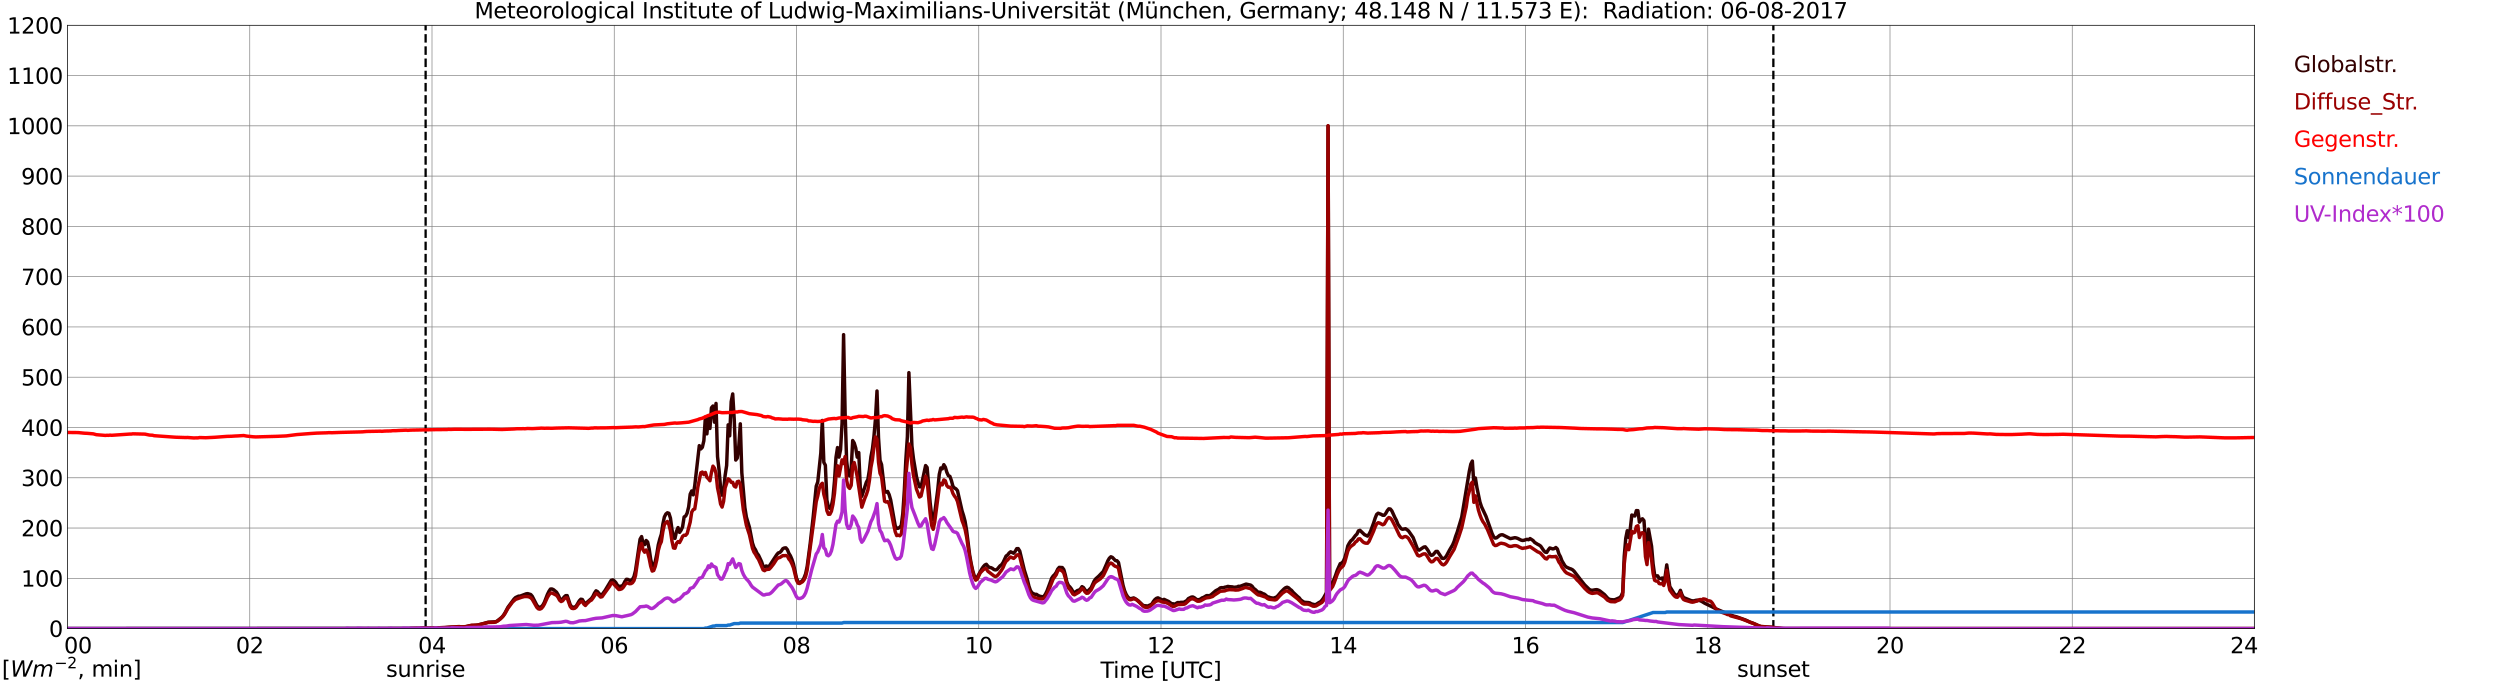 <?xml version="1.0" encoding="utf-8" standalone="no"?>
<!DOCTYPE svg PUBLIC "-//W3C//DTD SVG 1.1//EN"
  "http://www.w3.org/Graphics/SVG/1.1/DTD/svg11.dtd">
<svg xmlns:xlink="http://www.w3.org/1999/xlink" width="1085.4pt" height="296.64pt" viewBox="0 0 1085.4 296.64" xmlns="http://www.w3.org/2000/svg" version="1.1">
 <defs>
  <style type="text/css">*{stroke-linejoin: round; stroke-linecap: butt}</style>
 </defs>
 <g id="figure_1">
  <g id="patch_1">
   <path d="M 0 296.64 
L 1085.4 296.64 
L 1085.4 0 
L 0 0 
z
" style="fill: #ffffff"/>
  </g>
  <g id="axes_1">
   <g id="patch_2">
    <path d="M 29.306 272.909 
L 978.814 272.909 
L 978.814 10.976 
L 29.306 10.976 
z
" style="fill: #ffffff"/>
   </g>
   <g id="patch_3">
    <path d="M 978.814 272.909 
L 978.814 272.909 
L 978.814 10.976 
L 978.814 10.976 
z
" clip-path="url(#p5ecd519421)" style="fill: #d3d3d3; opacity: 0.25; stroke: #d3d3d3; stroke-linejoin: miter"/>
   </g>
   <g id="matplotlib.axis_1">
    <g id="xtick_1">
     <g id="line2d_1">
      <path d="M 29.306 272.909 
L 29.306 10.976 
" clip-path="url(#p5ecd519421)" style="fill: none; stroke: #808080; stroke-width: 0.3; stroke-linecap: square"/>
     </g>
     <g id="line2d_2"/>
     <g id="text_1">
      <!--    00 -->
      <g transform="translate(18.733 283.627) scale(0.095 -0.095)">
       <defs>
        <path id="DejaVuSans-20" transform="scale(0.016)"/>
        <path id="DejaVuSans-30" d="M 2034 4250 
Q 1547 4250 1301 3770 
Q 1056 3291 1056 2328 
Q 1056 1369 1301 889 
Q 1547 409 2034 409 
Q 2525 409 2770 889 
Q 3016 1369 3016 2328 
Q 3016 3291 2770 3770 
Q 2525 4250 2034 4250 
z
M 2034 4750 
Q 2819 4750 3233 4129 
Q 3647 3509 3647 2328 
Q 3647 1150 3233 529 
Q 2819 -91 2034 -91 
Q 1250 -91 836 529 
Q 422 1150 422 2328 
Q 422 3509 836 4129 
Q 1250 4750 2034 4750 
z
" transform="scale(0.016)"/>
       </defs>
       <use xlink:href="#DejaVuSans-20"/>
       <use xlink:href="#DejaVuSans-20" transform="translate(31.787 0)"/>
       <use xlink:href="#DejaVuSans-20" transform="translate(63.574 0)"/>
       <use xlink:href="#DejaVuSans-30" transform="translate(95.361 0)"/>
       <use xlink:href="#DejaVuSans-30" transform="translate(158.984 0)"/>
      </g>
     </g>
    </g>
    <g id="xtick_2">
     <g id="line2d_3">
      <path d="M 108.431 272.909 
L 108.431 10.976 
" clip-path="url(#p5ecd519421)" style="fill: none; stroke: #808080; stroke-width: 0.3; stroke-linecap: square"/>
     </g>
     <g id="line2d_4"/>
     <g id="text_2">
      <!-- 02 -->
      <g transform="translate(102.387 283.627) scale(0.095 -0.095)">
       <defs>
        <path id="DejaVuSans-32" d="M 1228 531 
L 3431 531 
L 3431 0 
L 469 0 
L 469 531 
Q 828 903 1448 1529 
Q 2069 2156 2228 2338 
Q 2531 2678 2651 2914 
Q 2772 3150 2772 3378 
Q 2772 3750 2511 3984 
Q 2250 4219 1831 4219 
Q 1534 4219 1204 4116 
Q 875 4013 500 3803 
L 500 4441 
Q 881 4594 1212 4672 
Q 1544 4750 1819 4750 
Q 2544 4750 2975 4387 
Q 3406 4025 3406 3419 
Q 3406 3131 3298 2873 
Q 3191 2616 2906 2266 
Q 2828 2175 2409 1742 
Q 1991 1309 1228 531 
z
" transform="scale(0.016)"/>
       </defs>
       <use xlink:href="#DejaVuSans-30"/>
       <use xlink:href="#DejaVuSans-32" transform="translate(63.623 0)"/>
      </g>
     </g>
    </g>
    <g id="xtick_3">
     <g id="line2d_5">
      <path d="M 187.557 272.909 
L 187.557 10.976 
" clip-path="url(#p5ecd519421)" style="fill: none; stroke: #808080; stroke-width: 0.3; stroke-linecap: square"/>
     </g>
     <g id="line2d_6"/>
     <g id="text_3">
      <!-- 04 -->
      <g transform="translate(181.513 283.627) scale(0.095 -0.095)">
       <defs>
        <path id="DejaVuSans-34" d="M 2419 4116 
L 825 1625 
L 2419 1625 
L 2419 4116 
z
M 2253 4666 
L 3047 4666 
L 3047 1625 
L 3713 1625 
L 3713 1100 
L 3047 1100 
L 3047 0 
L 2419 0 
L 2419 1100 
L 313 1100 
L 313 1709 
L 2253 4666 
z
" transform="scale(0.016)"/>
       </defs>
       <use xlink:href="#DejaVuSans-30"/>
       <use xlink:href="#DejaVuSans-34" transform="translate(63.623 0)"/>
      </g>
     </g>
    </g>
    <g id="xtick_4">
     <g id="line2d_7">
      <path d="M 266.683 272.909 
L 266.683 10.976 
" clip-path="url(#p5ecd519421)" style="fill: none; stroke: #808080; stroke-width: 0.3; stroke-linecap: square"/>
     </g>
     <g id="line2d_8"/>
     <g id="text_4">
      <!-- 06 -->
      <g transform="translate(260.638 283.627) scale(0.095 -0.095)">
       <defs>
        <path id="DejaVuSans-36" d="M 2113 2584 
Q 1688 2584 1439 2293 
Q 1191 2003 1191 1497 
Q 1191 994 1439 701 
Q 1688 409 2113 409 
Q 2538 409 2786 701 
Q 3034 994 3034 1497 
Q 3034 2003 2786 2293 
Q 2538 2584 2113 2584 
z
M 3366 4563 
L 3366 3988 
Q 3128 4100 2886 4159 
Q 2644 4219 2406 4219 
Q 1781 4219 1451 3797 
Q 1122 3375 1075 2522 
Q 1259 2794 1537 2939 
Q 1816 3084 2150 3084 
Q 2853 3084 3261 2657 
Q 3669 2231 3669 1497 
Q 3669 778 3244 343 
Q 2819 -91 2113 -91 
Q 1303 -91 875 529 
Q 447 1150 447 2328 
Q 447 3434 972 4092 
Q 1497 4750 2381 4750 
Q 2619 4750 2861 4703 
Q 3103 4656 3366 4563 
z
" transform="scale(0.016)"/>
       </defs>
       <use xlink:href="#DejaVuSans-30"/>
       <use xlink:href="#DejaVuSans-36" transform="translate(63.623 0)"/>
      </g>
     </g>
    </g>
    <g id="xtick_5">
     <g id="line2d_9">
      <path d="M 345.808 272.909 
L 345.808 10.976 
" clip-path="url(#p5ecd519421)" style="fill: none; stroke: #808080; stroke-width: 0.3; stroke-linecap: square"/>
     </g>
     <g id="line2d_10"/>
     <g id="text_5">
      <!-- 08 -->
      <g transform="translate(339.764 283.627) scale(0.095 -0.095)">
       <defs>
        <path id="DejaVuSans-38" d="M 2034 2216 
Q 1584 2216 1326 1975 
Q 1069 1734 1069 1313 
Q 1069 891 1326 650 
Q 1584 409 2034 409 
Q 2484 409 2743 651 
Q 3003 894 3003 1313 
Q 3003 1734 2745 1975 
Q 2488 2216 2034 2216 
z
M 1403 2484 
Q 997 2584 770 2862 
Q 544 3141 544 3541 
Q 544 4100 942 4425 
Q 1341 4750 2034 4750 
Q 2731 4750 3128 4425 
Q 3525 4100 3525 3541 
Q 3525 3141 3298 2862 
Q 3072 2584 2669 2484 
Q 3125 2378 3379 2068 
Q 3634 1759 3634 1313 
Q 3634 634 3220 271 
Q 2806 -91 2034 -91 
Q 1263 -91 848 271 
Q 434 634 434 1313 
Q 434 1759 690 2068 
Q 947 2378 1403 2484 
z
M 1172 3481 
Q 1172 3119 1398 2916 
Q 1625 2713 2034 2713 
Q 2441 2713 2670 2916 
Q 2900 3119 2900 3481 
Q 2900 3844 2670 4047 
Q 2441 4250 2034 4250 
Q 1625 4250 1398 4047 
Q 1172 3844 1172 3481 
z
" transform="scale(0.016)"/>
       </defs>
       <use xlink:href="#DejaVuSans-30"/>
       <use xlink:href="#DejaVuSans-38" transform="translate(63.623 0)"/>
      </g>
     </g>
    </g>
    <g id="xtick_6">
     <g id="line2d_11">
      <path d="M 424.934 272.909 
L 424.934 10.976 
" clip-path="url(#p5ecd519421)" style="fill: none; stroke: #808080; stroke-width: 0.3; stroke-linecap: square"/>
     </g>
     <g id="line2d_12"/>
     <g id="text_6">
      <!-- 10 -->
      <g transform="translate(418.89 283.627) scale(0.095 -0.095)">
       <defs>
        <path id="DejaVuSans-31" d="M 794 531 
L 1825 531 
L 1825 4091 
L 703 3866 
L 703 4441 
L 1819 4666 
L 2450 4666 
L 2450 531 
L 3481 531 
L 3481 0 
L 794 0 
L 794 531 
z
" transform="scale(0.016)"/>
       </defs>
       <use xlink:href="#DejaVuSans-31"/>
       <use xlink:href="#DejaVuSans-30" transform="translate(63.623 0)"/>
      </g>
     </g>
    </g>
    <g id="xtick_7">
     <g id="line2d_13">
      <path d="M 504.06 272.909 
L 504.06 10.976 
" clip-path="url(#p5ecd519421)" style="fill: none; stroke: #808080; stroke-width: 0.3; stroke-linecap: square"/>
     </g>
     <g id="line2d_14"/>
     <g id="text_7">
      <!-- 12 -->
      <g transform="translate(498.015 283.627) scale(0.095 -0.095)">
       <use xlink:href="#DejaVuSans-31"/>
       <use xlink:href="#DejaVuSans-32" transform="translate(63.623 0)"/>
      </g>
     </g>
    </g>
    <g id="xtick_8">
     <g id="line2d_15">
      <path d="M 583.185 272.909 
L 583.185 10.976 
" clip-path="url(#p5ecd519421)" style="fill: none; stroke: #808080; stroke-width: 0.3; stroke-linecap: square"/>
     </g>
     <g id="line2d_16"/>
     <g id="text_8">
      <!-- 14 -->
      <g transform="translate(577.141 283.627) scale(0.095 -0.095)">
       <use xlink:href="#DejaVuSans-31"/>
       <use xlink:href="#DejaVuSans-34" transform="translate(63.623 0)"/>
      </g>
     </g>
    </g>
    <g id="xtick_9">
     <g id="line2d_17">
      <path d="M 662.311 272.909 
L 662.311 10.976 
" clip-path="url(#p5ecd519421)" style="fill: none; stroke: #808080; stroke-width: 0.3; stroke-linecap: square"/>
     </g>
     <g id="line2d_18"/>
     <g id="text_9">
      <!-- 16 -->
      <g transform="translate(656.267 283.627) scale(0.095 -0.095)">
       <use xlink:href="#DejaVuSans-31"/>
       <use xlink:href="#DejaVuSans-36" transform="translate(63.623 0)"/>
      </g>
     </g>
    </g>
    <g id="xtick_10">
     <g id="line2d_19">
      <path d="M 741.437 272.909 
L 741.437 10.976 
" clip-path="url(#p5ecd519421)" style="fill: none; stroke: #808080; stroke-width: 0.3; stroke-linecap: square"/>
     </g>
     <g id="line2d_20"/>
     <g id="text_10">
      <!-- 18 -->
      <g transform="translate(735.392 283.627) scale(0.095 -0.095)">
       <use xlink:href="#DejaVuSans-31"/>
       <use xlink:href="#DejaVuSans-38" transform="translate(63.623 0)"/>
      </g>
     </g>
    </g>
    <g id="xtick_11">
     <g id="line2d_21">
      <path d="M 820.562 272.909 
L 820.562 10.976 
" clip-path="url(#p5ecd519421)" style="fill: none; stroke: #808080; stroke-width: 0.3; stroke-linecap: square"/>
     </g>
     <g id="line2d_22"/>
     <g id="text_11">
      <!-- 20 -->
      <g transform="translate(814.518 283.627) scale(0.095 -0.095)">
       <use xlink:href="#DejaVuSans-32"/>
       <use xlink:href="#DejaVuSans-30" transform="translate(63.623 0)"/>
      </g>
     </g>
    </g>
    <g id="xtick_12">
     <g id="line2d_23">
      <path d="M 899.688 272.909 
L 899.688 10.976 
" clip-path="url(#p5ecd519421)" style="fill: none; stroke: #808080; stroke-width: 0.3; stroke-linecap: square"/>
     </g>
     <g id="line2d_24"/>
     <g id="text_12">
      <!-- 22 -->
      <g transform="translate(893.644 283.627) scale(0.095 -0.095)">
       <use xlink:href="#DejaVuSans-32"/>
       <use xlink:href="#DejaVuSans-32" transform="translate(63.623 0)"/>
      </g>
     </g>
    </g>
    <g id="xtick_13">
     <g id="line2d_25">
      <path d="M 978.814 272.909 
L 978.814 10.976 
" clip-path="url(#p5ecd519421)" style="fill: none; stroke: #808080; stroke-width: 0.3; stroke-linecap: square"/>
     </g>
     <g id="line2d_26"/>
     <g id="text_13">
      <!-- 24    -->
      <g transform="translate(968.241 283.627) scale(0.095 -0.095)">
       <use xlink:href="#DejaVuSans-32"/>
       <use xlink:href="#DejaVuSans-34" transform="translate(63.623 0)"/>
       <use xlink:href="#DejaVuSans-20" transform="translate(127.246 0)"/>
       <use xlink:href="#DejaVuSans-20" transform="translate(159.033 0)"/>
       <use xlink:href="#DejaVuSans-20" transform="translate(190.82 0)"/>
      </g>
     </g>
    </g>
    <g id="text_14">
     <!-- Time [UTC] -->
     <g transform="translate(477.806 294.322) scale(0.095 -0.095)">
      <defs>
       <path id="DejaVuSans-54" d="M -19 4666 
L 3928 4666 
L 3928 4134 
L 2272 4134 
L 2272 0 
L 1638 0 
L 1638 4134 
L -19 4134 
L -19 4666 
z
" transform="scale(0.016)"/>
       <path id="DejaVuSans-69" d="M 603 3500 
L 1178 3500 
L 1178 0 
L 603 0 
L 603 3500 
z
M 603 4863 
L 1178 4863 
L 1178 4134 
L 603 4134 
L 603 4863 
z
" transform="scale(0.016)"/>
       <path id="DejaVuSans-6d" d="M 3328 2828 
Q 3544 3216 3844 3400 
Q 4144 3584 4550 3584 
Q 5097 3584 5394 3201 
Q 5691 2819 5691 2113 
L 5691 0 
L 5113 0 
L 5113 2094 
Q 5113 2597 4934 2840 
Q 4756 3084 4391 3084 
Q 3944 3084 3684 2787 
Q 3425 2491 3425 1978 
L 3425 0 
L 2847 0 
L 2847 2094 
Q 2847 2600 2669 2842 
Q 2491 3084 2119 3084 
Q 1678 3084 1418 2786 
Q 1159 2488 1159 1978 
L 1159 0 
L 581 0 
L 581 3500 
L 1159 3500 
L 1159 2956 
Q 1356 3278 1631 3431 
Q 1906 3584 2284 3584 
Q 2666 3584 2933 3390 
Q 3200 3197 3328 2828 
z
" transform="scale(0.016)"/>
       <path id="DejaVuSans-65" d="M 3597 1894 
L 3597 1613 
L 953 1613 
Q 991 1019 1311 708 
Q 1631 397 2203 397 
Q 2534 397 2845 478 
Q 3156 559 3463 722 
L 3463 178 
Q 3153 47 2828 -22 
Q 2503 -91 2169 -91 
Q 1331 -91 842 396 
Q 353 884 353 1716 
Q 353 2575 817 3079 
Q 1281 3584 2069 3584 
Q 2775 3584 3186 3129 
Q 3597 2675 3597 1894 
z
M 3022 2063 
Q 3016 2534 2758 2815 
Q 2500 3097 2075 3097 
Q 1594 3097 1305 2825 
Q 1016 2553 972 2059 
L 3022 2063 
z
" transform="scale(0.016)"/>
       <path id="DejaVuSans-5b" d="M 550 4863 
L 1875 4863 
L 1875 4416 
L 1125 4416 
L 1125 -397 
L 1875 -397 
L 1875 -844 
L 550 -844 
L 550 4863 
z
" transform="scale(0.016)"/>
       <path id="DejaVuSans-55" d="M 556 4666 
L 1191 4666 
L 1191 1831 
Q 1191 1081 1462 751 
Q 1734 422 2344 422 
Q 2950 422 3222 751 
Q 3494 1081 3494 1831 
L 3494 4666 
L 4128 4666 
L 4128 1753 
Q 4128 841 3676 375 
Q 3225 -91 2344 -91 
Q 1459 -91 1007 375 
Q 556 841 556 1753 
L 556 4666 
z
" transform="scale(0.016)"/>
       <path id="DejaVuSans-43" d="M 4122 4306 
L 4122 3641 
Q 3803 3938 3442 4084 
Q 3081 4231 2675 4231 
Q 1875 4231 1450 3742 
Q 1025 3253 1025 2328 
Q 1025 1406 1450 917 
Q 1875 428 2675 428 
Q 3081 428 3442 575 
Q 3803 722 4122 1019 
L 4122 359 
Q 3791 134 3420 21 
Q 3050 -91 2638 -91 
Q 1578 -91 968 557 
Q 359 1206 359 2328 
Q 359 3453 968 4101 
Q 1578 4750 2638 4750 
Q 3056 4750 3426 4639 
Q 3797 4528 4122 4306 
z
" transform="scale(0.016)"/>
       <path id="DejaVuSans-5d" d="M 1947 4863 
L 1947 -844 
L 622 -844 
L 622 -397 
L 1369 -397 
L 1369 4416 
L 622 4416 
L 622 4863 
L 1947 4863 
z
" transform="scale(0.016)"/>
      </defs>
      <use xlink:href="#DejaVuSans-54"/>
      <use xlink:href="#DejaVuSans-69" transform="translate(57.959 0)"/>
      <use xlink:href="#DejaVuSans-6d" transform="translate(85.742 0)"/>
      <use xlink:href="#DejaVuSans-65" transform="translate(183.154 0)"/>
      <use xlink:href="#DejaVuSans-20" transform="translate(244.678 0)"/>
      <use xlink:href="#DejaVuSans-5b" transform="translate(276.465 0)"/>
      <use xlink:href="#DejaVuSans-55" transform="translate(315.479 0)"/>
      <use xlink:href="#DejaVuSans-54" transform="translate(388.672 0)"/>
      <use xlink:href="#DejaVuSans-43" transform="translate(443.881 0)"/>
      <use xlink:href="#DejaVuSans-5d" transform="translate(513.705 0)"/>
     </g>
    </g>
   </g>
   <g id="matplotlib.axis_2">
    <g id="ytick_1">
     <g id="line2d_27">
      <path d="M 29.306 272.909 
L 978.814 272.909 
" clip-path="url(#p5ecd519421)" style="fill: none; stroke: #808080; stroke-width: 0.3; stroke-linecap: square"/>
     </g>
     <g id="line2d_28"/>
     <g id="text_15">
      <!-- 0 -->
      <g transform="translate(21.261 276.518) scale(0.095 -0.095)">
       <use xlink:href="#DejaVuSans-30"/>
      </g>
     </g>
    </g>
    <g id="ytick_2">
     <g id="line2d_29">
      <path d="M 29.306 251.081 
L 978.814 251.081 
" clip-path="url(#p5ecd519421)" style="fill: none; stroke: #808080; stroke-width: 0.3; stroke-linecap: square"/>
     </g>
     <g id="line2d_30"/>
     <g id="text_16">
      <!-- 100 -->
      <g transform="translate(9.173 254.69) scale(0.095 -0.095)">
       <use xlink:href="#DejaVuSans-31"/>
       <use xlink:href="#DejaVuSans-30" transform="translate(63.623 0)"/>
       <use xlink:href="#DejaVuSans-30" transform="translate(127.246 0)"/>
      </g>
     </g>
    </g>
    <g id="ytick_3">
     <g id="line2d_31">
      <path d="M 29.306 229.253 
L 978.814 229.253 
" clip-path="url(#p5ecd519421)" style="fill: none; stroke: #808080; stroke-width: 0.3; stroke-linecap: square"/>
     </g>
     <g id="line2d_32"/>
     <g id="text_17">
      <!-- 200 -->
      <g transform="translate(9.173 232.863) scale(0.095 -0.095)">
       <use xlink:href="#DejaVuSans-32"/>
       <use xlink:href="#DejaVuSans-30" transform="translate(63.623 0)"/>
       <use xlink:href="#DejaVuSans-30" transform="translate(127.246 0)"/>
      </g>
     </g>
    </g>
    <g id="ytick_4">
     <g id="line2d_33">
      <path d="M 29.306 207.426 
L 978.814 207.426 
" clip-path="url(#p5ecd519421)" style="fill: none; stroke: #808080; stroke-width: 0.3; stroke-linecap: square"/>
     </g>
     <g id="line2d_34"/>
     <g id="text_18">
      <!-- 300 -->
      <g transform="translate(9.173 211.035) scale(0.095 -0.095)">
       <defs>
        <path id="DejaVuSans-33" d="M 2597 2516 
Q 3050 2419 3304 2112 
Q 3559 1806 3559 1356 
Q 3559 666 3084 287 
Q 2609 -91 1734 -91 
Q 1441 -91 1130 -33 
Q 819 25 488 141 
L 488 750 
Q 750 597 1062 519 
Q 1375 441 1716 441 
Q 2309 441 2620 675 
Q 2931 909 2931 1356 
Q 2931 1769 2642 2001 
Q 2353 2234 1838 2234 
L 1294 2234 
L 1294 2753 
L 1863 2753 
Q 2328 2753 2575 2939 
Q 2822 3125 2822 3475 
Q 2822 3834 2567 4026 
Q 2313 4219 1838 4219 
Q 1578 4219 1281 4162 
Q 984 4106 628 3988 
L 628 4550 
Q 988 4650 1302 4700 
Q 1616 4750 1894 4750 
Q 2613 4750 3031 4423 
Q 3450 4097 3450 3541 
Q 3450 3153 3228 2886 
Q 3006 2619 2597 2516 
z
" transform="scale(0.016)"/>
       </defs>
       <use xlink:href="#DejaVuSans-33"/>
       <use xlink:href="#DejaVuSans-30" transform="translate(63.623 0)"/>
       <use xlink:href="#DejaVuSans-30" transform="translate(127.246 0)"/>
      </g>
     </g>
    </g>
    <g id="ytick_5">
     <g id="line2d_35">
      <path d="M 29.306 185.598 
L 978.814 185.598 
" clip-path="url(#p5ecd519421)" style="fill: none; stroke: #808080; stroke-width: 0.3; stroke-linecap: square"/>
     </g>
     <g id="line2d_36"/>
     <g id="text_19">
      <!-- 400 -->
      <g transform="translate(9.173 189.207) scale(0.095 -0.095)">
       <use xlink:href="#DejaVuSans-34"/>
       <use xlink:href="#DejaVuSans-30" transform="translate(63.623 0)"/>
       <use xlink:href="#DejaVuSans-30" transform="translate(127.246 0)"/>
      </g>
     </g>
    </g>
    <g id="ytick_6">
     <g id="line2d_37">
      <path d="M 29.306 163.77 
L 978.814 163.77 
" clip-path="url(#p5ecd519421)" style="fill: none; stroke: #808080; stroke-width: 0.3; stroke-linecap: square"/>
     </g>
     <g id="line2d_38"/>
     <g id="text_20">
      <!-- 500 -->
      <g transform="translate(9.173 167.379) scale(0.095 -0.095)">
       <defs>
        <path id="DejaVuSans-35" d="M 691 4666 
L 3169 4666 
L 3169 4134 
L 1269 4134 
L 1269 2991 
Q 1406 3038 1543 3061 
Q 1681 3084 1819 3084 
Q 2600 3084 3056 2656 
Q 3513 2228 3513 1497 
Q 3513 744 3044 326 
Q 2575 -91 1722 -91 
Q 1428 -91 1123 -41 
Q 819 9 494 109 
L 494 744 
Q 775 591 1075 516 
Q 1375 441 1709 441 
Q 2250 441 2565 725 
Q 2881 1009 2881 1497 
Q 2881 1984 2565 2268 
Q 2250 2553 1709 2553 
Q 1456 2553 1204 2497 
Q 953 2441 691 2322 
L 691 4666 
z
" transform="scale(0.016)"/>
       </defs>
       <use xlink:href="#DejaVuSans-35"/>
       <use xlink:href="#DejaVuSans-30" transform="translate(63.623 0)"/>
       <use xlink:href="#DejaVuSans-30" transform="translate(127.246 0)"/>
      </g>
     </g>
    </g>
    <g id="ytick_7">
     <g id="line2d_39">
      <path d="M 29.306 141.942 
L 978.814 141.942 
" clip-path="url(#p5ecd519421)" style="fill: none; stroke: #808080; stroke-width: 0.3; stroke-linecap: square"/>
     </g>
     <g id="line2d_40"/>
     <g id="text_21">
      <!-- 600 -->
      <g transform="translate(9.173 145.551) scale(0.095 -0.095)">
       <use xlink:href="#DejaVuSans-36"/>
       <use xlink:href="#DejaVuSans-30" transform="translate(63.623 0)"/>
       <use xlink:href="#DejaVuSans-30" transform="translate(127.246 0)"/>
      </g>
     </g>
    </g>
    <g id="ytick_8">
     <g id="line2d_41">
      <path d="M 29.306 120.114 
L 978.814 120.114 
" clip-path="url(#p5ecd519421)" style="fill: none; stroke: #808080; stroke-width: 0.3; stroke-linecap: square"/>
     </g>
     <g id="line2d_42"/>
     <g id="text_22">
      <!-- 700 -->
      <g transform="translate(9.173 123.724) scale(0.095 -0.095)">
       <defs>
        <path id="DejaVuSans-37" d="M 525 4666 
L 3525 4666 
L 3525 4397 
L 1831 0 
L 1172 0 
L 2766 4134 
L 525 4134 
L 525 4666 
z
" transform="scale(0.016)"/>
       </defs>
       <use xlink:href="#DejaVuSans-37"/>
       <use xlink:href="#DejaVuSans-30" transform="translate(63.623 0)"/>
       <use xlink:href="#DejaVuSans-30" transform="translate(127.246 0)"/>
      </g>
     </g>
    </g>
    <g id="ytick_9">
     <g id="line2d_43">
      <path d="M 29.306 98.287 
L 978.814 98.287 
" clip-path="url(#p5ecd519421)" style="fill: none; stroke: #808080; stroke-width: 0.3; stroke-linecap: square"/>
     </g>
     <g id="line2d_44"/>
     <g id="text_23">
      <!-- 800 -->
      <g transform="translate(9.173 101.896) scale(0.095 -0.095)">
       <use xlink:href="#DejaVuSans-38"/>
       <use xlink:href="#DejaVuSans-30" transform="translate(63.623 0)"/>
       <use xlink:href="#DejaVuSans-30" transform="translate(127.246 0)"/>
      </g>
     </g>
    </g>
    <g id="ytick_10">
     <g id="line2d_45">
      <path d="M 29.306 76.459 
L 978.814 76.459 
" clip-path="url(#p5ecd519421)" style="fill: none; stroke: #808080; stroke-width: 0.3; stroke-linecap: square"/>
     </g>
     <g id="line2d_46"/>
     <g id="text_24">
      <!-- 900 -->
      <g transform="translate(9.173 80.068) scale(0.095 -0.095)">
       <defs>
        <path id="DejaVuSans-39" d="M 703 97 
L 703 672 
Q 941 559 1184 500 
Q 1428 441 1663 441 
Q 2288 441 2617 861 
Q 2947 1281 2994 2138 
Q 2813 1869 2534 1725 
Q 2256 1581 1919 1581 
Q 1219 1581 811 2004 
Q 403 2428 403 3163 
Q 403 3881 828 4315 
Q 1253 4750 1959 4750 
Q 2769 4750 3195 4129 
Q 3622 3509 3622 2328 
Q 3622 1225 3098 567 
Q 2575 -91 1691 -91 
Q 1453 -91 1209 -44 
Q 966 3 703 97 
z
M 1959 2075 
Q 2384 2075 2632 2365 
Q 2881 2656 2881 3163 
Q 2881 3666 2632 3958 
Q 2384 4250 1959 4250 
Q 1534 4250 1286 3958 
Q 1038 3666 1038 3163 
Q 1038 2656 1286 2365 
Q 1534 2075 1959 2075 
z
" transform="scale(0.016)"/>
       </defs>
       <use xlink:href="#DejaVuSans-39"/>
       <use xlink:href="#DejaVuSans-30" transform="translate(63.623 0)"/>
       <use xlink:href="#DejaVuSans-30" transform="translate(127.246 0)"/>
      </g>
     </g>
    </g>
    <g id="ytick_11">
     <g id="line2d_47">
      <path d="M 29.306 54.631 
L 978.814 54.631 
" clip-path="url(#p5ecd519421)" style="fill: none; stroke: #808080; stroke-width: 0.3; stroke-linecap: square"/>
     </g>
     <g id="line2d_48"/>
     <g id="text_25">
      <!-- 1000 -->
      <g transform="translate(3.128 58.24) scale(0.095 -0.095)">
       <use xlink:href="#DejaVuSans-31"/>
       <use xlink:href="#DejaVuSans-30" transform="translate(63.623 0)"/>
       <use xlink:href="#DejaVuSans-30" transform="translate(127.246 0)"/>
       <use xlink:href="#DejaVuSans-30" transform="translate(190.869 0)"/>
      </g>
     </g>
    </g>
    <g id="ytick_12">
     <g id="line2d_49">
      <path d="M 29.306 32.803 
L 978.814 32.803 
" clip-path="url(#p5ecd519421)" style="fill: none; stroke: #808080; stroke-width: 0.3; stroke-linecap: square"/>
     </g>
     <g id="line2d_50"/>
     <g id="text_26">
      <!-- 1100 -->
      <g transform="translate(3.128 36.413) scale(0.095 -0.095)">
       <use xlink:href="#DejaVuSans-31"/>
       <use xlink:href="#DejaVuSans-31" transform="translate(63.623 0)"/>
       <use xlink:href="#DejaVuSans-30" transform="translate(127.246 0)"/>
       <use xlink:href="#DejaVuSans-30" transform="translate(190.869 0)"/>
      </g>
     </g>
    </g>
    <g id="ytick_13">
     <g id="line2d_51">
      <path d="M 29.306 10.976 
L 978.814 10.976 
" clip-path="url(#p5ecd519421)" style="fill: none; stroke: #808080; stroke-width: 0.3; stroke-linecap: square"/>
     </g>
     <g id="line2d_52"/>
     <g id="text_27">
      <!-- 1200 -->
      <g transform="translate(3.128 14.585) scale(0.095 -0.095)">
       <use xlink:href="#DejaVuSans-31"/>
       <use xlink:href="#DejaVuSans-32" transform="translate(63.623 0)"/>
       <use xlink:href="#DejaVuSans-30" transform="translate(127.246 0)"/>
       <use xlink:href="#DejaVuSans-30" transform="translate(190.869 0)"/>
      </g>
     </g>
    </g>
   </g>
   <g id="line2d_53">
    <path d="M 184.788 272.909 
L 184.788 10.976 
" clip-path="url(#p5ecd519421)" style="fill: none; stroke-dasharray: 3.7,1.6; stroke-dashoffset: 0; stroke: #000000"/>
   </g>
   <g id="line2d_54">
    <path d="M 769.922 272.909 
L 769.922 10.976 
" clip-path="url(#p5ecd519421)" style="fill: none; stroke-dasharray: 3.7,1.6; stroke-dashoffset: 0; stroke: #000000"/>
   </g>
   <g id="line2d_55">
    <path d="M 29.306 272.909 
L 182.282 272.83 
L 183.601 272.712 
L 188.217 272.83 
L 192.832 272.564 
L 194.81 272.387 
L 196.129 272.298 
L 197.448 272.298 
L 199.426 272.208 
L 201.404 272.208 
L 202.723 272.001 
L 204.042 271.676 
L 204.701 271.558 
L 206.02 271.527 
L 207.339 271.381 
L 209.976 270.698 
L 211.954 270.137 
L 215.251 269.958 
L 215.91 269.602 
L 217.889 267.974 
L 218.548 267.175 
L 219.207 266.166 
L 220.526 263.649 
L 223.164 260.096 
L 223.823 259.443 
L 225.142 258.821 
L 225.801 258.821 
L 228.439 257.815 
L 229.098 257.725 
L 230.417 258.112 
L 231.076 258.882 
L 232.395 261.458 
L 233.054 262.761 
L 233.714 263.501 
L 234.373 263.68 
L 235.033 263.414 
L 235.692 262.702 
L 236.351 261.489 
L 237.67 258.081 
L 238.329 256.75 
L 238.989 255.741 
L 239.648 255.713 
L 240.308 256.008 
L 241.626 257.106 
L 242.286 258.23 
L 242.945 259.651 
L 243.604 260.452 
L 244.264 260.126 
L 244.923 259.208 
L 245.583 258.616 
L 246.242 258.585 
L 247.561 262.554 
L 248.22 263.501 
L 248.88 263.649 
L 249.539 263.591 
L 250.198 263.086 
L 251.517 260.836 
L 252.176 260.155 
L 252.836 260.273 
L 253.495 261.458 
L 254.155 262.139 
L 256.792 259.83 
L 257.451 258.852 
L 258.111 257.49 
L 258.77 256.512 
L 259.43 256.868 
L 260.089 257.725 
L 260.748 258.23 
L 261.408 258.14 
L 262.726 256.335 
L 265.364 251.952 
L 266.023 251.773 
L 266.683 252.188 
L 267.342 252.899 
L 268.002 253.995 
L 268.661 254.587 
L 269.98 254.469 
L 270.639 253.788 
L 271.298 252.454 
L 271.958 251.507 
L 272.617 251.566 
L 273.277 251.952 
L 273.936 251.921 
L 274.595 251.537 
L 275.255 250.321 
L 275.914 247.687 
L 277.892 234.121 
L 278.552 232.966 
L 279.211 235.898 
L 279.87 236.461 
L 280.53 234.656 
L 281.189 235.337 
L 281.849 238.358 
L 282.508 242.859 
L 283.167 245.703 
L 283.827 245.79 
L 284.486 243.777 
L 285.145 240.636 
L 285.805 236.55 
L 286.464 234.003 
L 287.124 231.929 
L 287.783 227.577 
L 288.442 224.466 
L 289.102 223.163 
L 289.761 222.631 
L 290.42 222.866 
L 291.08 224.94 
L 291.739 229.856 
L 292.399 233.56 
L 293.058 233.737 
L 293.717 230.685 
L 294.377 229.057 
L 295.036 231.13 
L 295.696 230.183 
L 296.355 228.701 
L 297.014 224.436 
L 297.674 224.052 
L 298.333 222.749 
L 298.992 220.053 
L 299.652 214.546 
L 300.311 213.153 
L 300.971 214.84 
L 301.63 210.842 
L 303.608 193.486 
L 304.267 194.909 
L 304.927 194.198 
L 305.586 191.354 
L 306.246 181.108 
L 306.905 188.363 
L 307.564 180.752 
L 308.224 186.023 
L 308.883 177.05 
L 309.543 176.279 
L 310.202 183.299 
L 310.861 175.153 
L 311.521 198.225 
L 312.18 204.031 
L 312.839 211.643 
L 313.499 214.989 
L 314.158 213.064 
L 314.818 206.43 
L 315.477 202.076 
L 316.136 184.454 
L 316.796 189.221 
L 317.455 174.385 
L 318.114 171.036 
L 318.774 182.055 
L 319.433 199.736 
L 320.093 198.878 
L 320.752 193.814 
L 321.411 184.009 
L 322.071 205.275 
L 323.39 220.35 
L 324.049 224.497 
L 325.368 228.908 
L 326.686 235.751 
L 327.346 237.677 
L 328.005 238.711 
L 328.665 240.193 
L 329.324 241.051 
L 330.643 243.865 
L 331.302 245.762 
L 331.961 246.176 
L 332.621 245.731 
L 333.28 245.938 
L 333.94 245.849 
L 337.236 240.815 
L 337.896 240.045 
L 338.555 239.896 
L 339.215 239.215 
L 339.874 238.209 
L 340.533 237.912 
L 341.193 237.853 
L 341.852 238.652 
L 342.512 240.252 
L 343.171 241.317 
L 343.83 242.859 
L 344.49 244.932 
L 345.808 251.002 
L 346.468 252.574 
L 347.127 252.899 
L 347.787 252.602 
L 348.446 252.011 
L 349.105 250.856 
L 349.765 249.108 
L 350.424 246.056 
L 351.743 236.046 
L 353.062 224.318 
L 354.38 211.079 
L 355.04 209.244 
L 356.359 196.715 
L 357.018 182.559 
L 357.677 200.744 
L 358.337 201.988 
L 358.996 217.121 
L 359.655 220.112 
L 360.315 220.734 
L 360.974 219.61 
L 361.634 216.115 
L 362.293 208.919 
L 362.952 198.611 
L 363.612 194.316 
L 364.271 198.463 
L 364.93 195.204 
L 365.59 183.683 
L 366.249 145.299 
L 366.909 179.093 
L 367.568 200.063 
L 368.227 205.629 
L 368.887 206.638 
L 369.546 203.617 
L 370.206 191.266 
L 370.865 192.332 
L 371.524 194.523 
L 372.184 198.491 
L 372.843 196.507 
L 373.502 211.732 
L 374.162 215.463 
L 376.14 209.362 
L 376.799 208.148 
L 377.459 204.031 
L 378.118 198.315 
L 378.777 194.909 
L 379.437 189.37 
L 380.096 181.848 
L 380.756 169.764 
L 381.415 190.051 
L 382.074 199.884 
L 382.734 201.691 
L 384.053 213.035 
L 384.712 213.686 
L 385.371 213.36 
L 386.031 214.753 
L 386.69 217.062 
L 388.668 228.317 
L 389.328 229.413 
L 389.987 229.354 
L 390.646 228.939 
L 391.306 228.11 
L 391.965 222.925 
L 392.624 212.946 
L 393.284 199.528 
L 393.943 189.666 
L 394.603 161.797 
L 395.921 193.635 
L 396.581 199.085 
L 397.899 206.932 
L 398.559 209.421 
L 399.218 211.346 
L 399.878 211.376 
L 401.856 202.134 
L 402.515 202.936 
L 403.834 218.217 
L 404.493 223.903 
L 405.153 225.711 
L 405.812 222.808 
L 407.131 212.621 
L 407.79 205.957 
L 408.45 203.171 
L 409.109 203.558 
L 409.768 201.75 
L 410.428 202.846 
L 411.087 205.068 
L 411.746 206.517 
L 412.406 206.814 
L 413.065 208.65 
L 413.725 211.138 
L 414.384 211.878 
L 415.043 212.234 
L 415.703 213.035 
L 417.681 221.771 
L 418.34 223.844 
L 419 226.361 
L 419.659 230.301 
L 420.978 240.933 
L 421.637 244.635 
L 422.297 247.687 
L 422.956 249.907 
L 423.615 251.092 
L 424.275 250.618 
L 426.253 247.034 
L 426.912 246.056 
L 427.572 245.316 
L 428.231 244.991 
L 428.89 245.821 
L 429.55 246.384 
L 430.209 246.443 
L 430.869 246.768 
L 431.528 247.272 
L 432.187 247.449 
L 432.847 247.272 
L 434.165 245.672 
L 434.825 245.198 
L 435.484 244.251 
L 436.803 241.407 
L 437.462 240.964 
L 438.122 240.104 
L 438.781 239.571 
L 440.1 240.193 
L 440.759 239.364 
L 441.419 238.209 
L 442.078 238.179 
L 442.737 239.246 
L 444.716 247.508 
L 446.034 251.683 
L 446.694 254.41 
L 447.353 256.335 
L 448.012 257.341 
L 448.672 257.756 
L 449.331 258.022 
L 449.991 258.022 
L 450.65 258.496 
L 451.309 258.821 
L 452.628 259.118 
L 453.287 258.852 
L 453.947 257.845 
L 454.606 256.483 
L 455.925 252.928 
L 456.584 251.064 
L 457.244 250.086 
L 457.903 249.464 
L 458.563 248.516 
L 459.222 247.093 
L 459.881 246.325 
L 461.2 246.412 
L 461.859 247.272 
L 462.519 249.64 
L 463.178 252.633 
L 463.838 254.172 
L 464.497 254.825 
L 465.156 255.682 
L 465.816 256.868 
L 466.475 257.193 
L 467.134 256.868 
L 467.794 256.363 
L 468.453 256.245 
L 469.113 255.682 
L 469.772 254.704 
L 470.431 255.119 
L 471.091 256.128 
L 471.75 256.719 
L 472.409 256.512 
L 473.728 255.18 
L 475.047 252.277 
L 475.706 251.33 
L 477.025 250.145 
L 479.003 248.071 
L 480.322 245.081 
L 480.981 243.481 
L 481.641 242.354 
L 482.3 241.732 
L 482.96 242.001 
L 484.278 243.391 
L 484.938 243.45 
L 485.597 244.192 
L 487.575 254.113 
L 488.235 256.422 
L 488.894 257.994 
L 489.553 259.059 
L 490.213 259.712 
L 490.872 259.947 
L 492.191 259.592 
L 492.85 259.919 
L 494.169 260.836 
L 496.147 262.733 
L 496.807 262.999 
L 497.466 262.999 
L 498.125 263.176 
L 499.444 262.613 
L 500.103 262.228 
L 500.763 261.133 
L 501.422 260.303 
L 502.082 259.771 
L 502.741 259.563 
L 504.719 260.539 
L 505.379 260.214 
L 506.697 260.836 
L 507.357 261.133 
L 508.675 262.111 
L 509.335 262.139 
L 509.994 262.346 
L 511.313 261.576 
L 511.972 261.665 
L 512.632 261.517 
L 513.95 261.489 
L 515.269 260.746 
L 515.929 259.889 
L 517.247 259.236 
L 517.907 259.177 
L 518.566 259.533 
L 519.226 260.065 
L 519.885 260.421 
L 520.544 260.332 
L 521.204 260.096 
L 521.863 259.592 
L 522.522 259.384 
L 523.841 258.585 
L 525.16 258.616 
L 525.819 258.201 
L 527.797 256.483 
L 529.116 255.802 
L 529.776 255.239 
L 530.435 255.119 
L 531.094 255.18 
L 531.754 254.942 
L 532.413 254.825 
L 533.073 254.587 
L 533.732 254.704 
L 535.051 254.794 
L 535.71 254.973 
L 537.029 254.853 
L 537.688 254.528 
L 538.348 254.587 
L 540.985 253.58 
L 542.963 254.023 
L 543.623 254.528 
L 544.282 255.475 
L 544.941 255.92 
L 546.26 257.164 
L 546.919 257.106 
L 547.579 257.341 
L 548.238 257.725 
L 548.898 257.933 
L 549.557 258.437 
L 550.216 259.09 
L 550.876 259.208 
L 551.535 259.474 
L 552.854 259.712 
L 554.173 259.236 
L 554.832 258.616 
L 556.151 257.016 
L 557.47 255.682 
L 558.129 255.18 
L 558.788 254.942 
L 559.448 255.209 
L 560.107 255.861 
L 560.766 256.335 
L 561.426 257.164 
L 563.404 259.029 
L 564.063 259.563 
L 564.723 260.452 
L 566.042 261.399 
L 566.701 261.517 
L 568.02 261.606 
L 568.679 261.755 
L 569.338 262.17 
L 570.657 262.495 
L 571.317 262.464 
L 572.635 261.606 
L 573.295 261.281 
L 573.954 260.57 
L 574.613 259.651 
L 575.932 257.223 
L 576.592 54.753 
L 577.251 254.735 
L 577.91 254.054 
L 578.57 253.076 
L 579.889 249.671 
L 580.548 247.687 
L 581.867 244.725 
L 582.526 244.458 
L 583.185 243.747 
L 583.845 242.267 
L 584.504 239.868 
L 585.164 236.993 
L 585.823 235.78 
L 586.482 234.802 
L 587.142 234.269 
L 588.46 232.523 
L 589.12 231.87 
L 589.779 230.478 
L 590.439 230.242 
L 592.417 232.137 
L 593.736 232.759 
L 594.395 231.929 
L 595.054 230.626 
L 596.373 227.042 
L 597.032 224.971 
L 597.692 223.34 
L 598.351 222.808 
L 599.67 223.312 
L 600.329 223.726 
L 600.989 223.696 
L 601.648 222.897 
L 602.307 221.712 
L 602.967 220.913 
L 603.626 221 
L 604.286 221.801 
L 605.604 224.704 
L 606.264 225.946 
L 606.923 227.636 
L 608.242 229.472 
L 608.901 229.797 
L 610.22 229.561 
L 610.879 229.976 
L 611.539 230.539 
L 613.517 233.381 
L 615.495 238.593 
L 616.154 238.86 
L 618.133 237.528 
L 618.792 237.408 
L 619.451 238.209 
L 620.111 239.187 
L 620.77 240.49 
L 621.429 241.112 
L 622.089 240.933 
L 623.408 239.423 
L 624.067 239.394 
L 626.045 242.354 
L 626.705 242.474 
L 627.364 242.208 
L 628.023 241.289 
L 629.342 238.801 
L 630.661 236.581 
L 631.32 235.04 
L 631.98 232.877 
L 632.639 231.1 
L 634.617 224.525 
L 637.914 204.623 
L 638.573 201.484 
L 639.233 200.181 
L 639.892 210.132 
L 640.552 207.526 
L 641.211 211.643 
L 642.53 217.951 
L 643.189 219.966 
L 645.167 224.2 
L 647.805 231.635 
L 648.464 233.025 
L 649.123 233.619 
L 649.783 233.499 
L 651.102 232.434 
L 651.761 232.196 
L 652.42 232.196 
L 655.717 233.855 
L 657.695 233.44 
L 658.355 233.56 
L 659.014 233.796 
L 660.333 234.477 
L 660.992 234.656 
L 661.652 234.566 
L 662.97 234.151 
L 663.63 234.328 
L 664.289 233.826 
L 665.608 234.684 
L 666.267 235.485 
L 667.586 236.312 
L 668.246 236.64 
L 668.905 237.113 
L 670.224 239.039 
L 670.883 239.72 
L 671.542 239.838 
L 672.202 238.742 
L 672.861 237.912 
L 674.18 238.327 
L 674.839 238.15 
L 675.499 237.705 
L 676.158 238.358 
L 676.817 240.46 
L 677.477 241.704 
L 678.136 243.481 
L 679.455 245.672 
L 680.114 246.235 
L 681.433 246.827 
L 682.092 247.034 
L 682.752 247.39 
L 683.411 248.012 
L 686.049 251.478 
L 688.027 253.964 
L 690.005 255.89 
L 690.664 256.215 
L 691.324 256.276 
L 692.643 256.038 
L 693.302 256.008 
L 693.961 256.215 
L 694.621 256.571 
L 696.599 258.14 
L 697.918 259.622 
L 698.577 260.126 
L 699.236 260.303 
L 700.555 260.421 
L 701.215 260.332 
L 703.193 259.474 
L 703.852 258.821 
L 704.511 257.193 
L 705.171 241.614 
L 705.83 233.767 
L 706.49 230.419 
L 707.149 233.381 
L 707.808 229.502 
L 708.468 223.609 
L 709.127 223.875 
L 709.786 224.021 
L 710.446 221.683 
L 711.105 221.712 
L 711.765 226.689 
L 712.424 225.68 
L 713.083 225.237 
L 713.743 226.036 
L 714.402 235.278 
L 715.062 240.636 
L 715.721 229.738 
L 717.04 237.113 
L 717.699 244.753 
L 718.358 249.523 
L 719.018 250.114 
L 719.677 249.996 
L 720.337 251.123 
L 720.996 251.21 
L 721.655 250.944 
L 722.315 252.513 
L 722.974 250.027 
L 723.633 245.257 
L 724.952 254.646 
L 726.93 257.815 
L 727.59 258.378 
L 728.249 258.468 
L 728.909 257.725 
L 729.568 256.304 
L 730.227 258.171 
L 730.887 259.415 
L 732.205 259.947 
L 734.184 260.746 
L 734.843 260.866 
L 735.502 260.866 
L 736.162 260.659 
L 736.821 260.57 
L 737.48 260.629 
L 738.14 260.807 
L 738.799 261.102 
L 740.118 261.903 
L 742.756 263.176 
L 745.393 264.509 
L 750.009 266.463 
L 752.646 267.472 
L 753.965 267.797 
L 757.921 269.218 
L 759.899 270.165 
L 761.218 270.61 
L 763.856 271.855 
L 764.515 272.09 
L 767.153 272.239 
L 769.131 272.387 
L 770.449 272.536 
L 773.746 272.891 
L 778.362 272.909 
L 978.154 272.909 
L 978.154 272.909 
" clip-path="url(#p5ecd519421)" style="fill: none; stroke: #330000; stroke-width: 1.5; stroke-linecap: square"/>
   </g>
   <g id="line2d_56">
    <path d="M 29.306 272.909 
L 177.666 272.909 
L 178.326 272.784 
L 181.623 272.699 
L 184.26 272.575 
L 186.238 272.658 
L 186.898 272.575 
L 188.876 272.616 
L 190.854 272.533 
L 199.426 272.029 
L 200.085 272.154 
L 202.063 272.071 
L 204.701 271.483 
L 207.339 271.398 
L 211.954 270.265 
L 214.592 270.183 
L 215.251 270.014 
L 215.91 269.678 
L 217.229 268.755 
L 218.548 267.41 
L 219.207 266.446 
L 220.526 264.095 
L 222.504 261.408 
L 223.823 260.233 
L 226.461 259.31 
L 227.779 258.974 
L 229.098 259.015 
L 229.757 259.184 
L 230.417 259.52 
L 231.076 260.192 
L 233.054 263.676 
L 233.714 264.348 
L 234.373 264.472 
L 235.033 264.18 
L 235.692 263.422 
L 236.351 262.29 
L 237.67 259.352 
L 238.329 258.26 
L 238.989 257.546 
L 239.648 257.463 
L 241.626 258.47 
L 242.286 259.31 
L 242.945 260.57 
L 243.604 261.157 
L 244.264 260.862 
L 244.923 260.024 
L 245.583 259.561 
L 246.242 259.603 
L 247.561 263.298 
L 248.22 264.095 
L 248.88 264.221 
L 249.539 264.095 
L 250.198 263.549 
L 250.858 262.543 
L 251.517 261.785 
L 252.176 261.198 
L 252.836 261.157 
L 253.495 262.29 
L 254.155 262.877 
L 254.814 262.08 
L 256.133 260.862 
L 256.792 260.528 
L 257.451 259.646 
L 258.77 257.632 
L 259.43 257.883 
L 260.748 259.225 
L 261.408 259.057 
L 262.726 257.21 
L 264.705 254.482 
L 265.364 253.139 
L 266.023 253.098 
L 268.661 255.951 
L 269.32 255.868 
L 269.98 255.617 
L 270.639 254.945 
L 271.298 253.895 
L 271.958 253.054 
L 272.617 253.181 
L 273.277 253.434 
L 273.936 253.39 
L 274.595 253.013 
L 275.255 252.048 
L 275.914 249.907 
L 277.233 240.715 
L 277.892 237.314 
L 278.552 235.972 
L 279.211 238.783 
L 279.87 239.748 
L 280.53 238.783 
L 281.189 239.875 
L 281.849 242.477 
L 282.508 245.836 
L 283.167 247.933 
L 283.827 247.682 
L 284.486 245.919 
L 285.145 243.107 
L 285.805 238.993 
L 286.464 236.601 
L 287.124 235.173 
L 287.783 230.807 
L 288.442 227.743 
L 289.102 226.905 
L 289.761 226.4 
L 290.42 227.786 
L 291.08 230.43 
L 291.739 234.922 
L 292.399 237.901 
L 293.058 238.028 
L 293.717 235.887 
L 294.377 235.131 
L 295.036 235.551 
L 295.696 234.335 
L 296.355 232.864 
L 297.014 232.362 
L 297.674 232.403 
L 298.333 231.648 
L 299.652 226.695 
L 300.311 222.371 
L 300.971 221.238 
L 301.63 220.985 
L 302.289 216.787 
L 302.949 211.582 
L 304.267 205.245 
L 304.927 204.95 
L 305.586 206.042 
L 306.246 205.118 
L 306.905 207.216 
L 307.564 207.888 
L 308.224 208.729 
L 308.883 205.077 
L 309.543 202.39 
L 310.202 203.272 
L 310.861 205.537 
L 311.521 211.793 
L 312.18 214.941 
L 312.839 218.802 
L 313.499 220.147 
L 314.158 217.669 
L 314.818 211.835 
L 316.136 207.888 
L 316.796 208.351 
L 317.455 209.399 
L 318.114 209.399 
L 318.774 211.079 
L 319.433 211.457 
L 320.093 209.148 
L 320.752 208.938 
L 321.411 210.281 
L 322.73 221.363 
L 324.049 228.079 
L 325.368 232.152 
L 326.686 238.028 
L 327.346 239.707 
L 328.005 240.671 
L 328.665 241.889 
L 329.324 242.854 
L 330.643 245.877 
L 331.302 247.431 
L 331.961 247.765 
L 332.621 247.263 
L 333.94 247.137 
L 334.599 246.464 
L 335.918 244.786 
L 337.236 242.73 
L 337.896 242.226 
L 338.555 242.057 
L 339.874 241.217 
L 340.533 241.261 
L 341.193 241.176 
L 341.852 241.429 
L 342.512 242.73 
L 343.171 243.526 
L 343.83 244.827 
L 344.49 246.506 
L 345.808 251.88 
L 346.468 253.181 
L 347.127 253.349 
L 348.446 252.552 
L 349.105 251.712 
L 349.765 250.284 
L 350.424 247.597 
L 353.062 228.037 
L 354.38 217.796 
L 355.04 215.318 
L 355.699 212.003 
L 356.359 210.449 
L 357.018 209.82 
L 357.677 214.646 
L 358.337 217.124 
L 358.996 221.699 
L 359.655 223.294 
L 360.315 223.253 
L 360.974 221.95 
L 361.634 219.012 
L 362.293 214.269 
L 362.952 206.838 
L 363.612 202.222 
L 364.271 206.629 
L 365.59 199.661 
L 366.249 201.257 
L 366.909 198.234 
L 367.568 208.602 
L 368.227 211.331 
L 368.887 212.044 
L 369.546 210.743 
L 370.206 202.263 
L 370.865 200.836 
L 371.524 203.649 
L 372.184 207.006 
L 374.162 220.188 
L 375.481 216.327 
L 376.14 214.773 
L 376.799 212.717 
L 377.459 208.687 
L 378.118 202.936 
L 378.777 199.493 
L 379.437 193.953 
L 380.096 189.671 
L 380.756 190.721 
L 381.415 200.711 
L 382.074 205.496 
L 382.734 206.882 
L 384.053 217.628 
L 384.712 217.964 
L 385.371 217.796 
L 386.031 218.761 
L 386.69 221.153 
L 388.009 227.869 
L 388.668 230.849 
L 389.328 232.53 
L 389.987 232.318 
L 390.646 232.613 
L 391.306 231.899 
L 391.965 226.988 
L 392.624 218.676 
L 393.284 206.67 
L 394.603 192.777 
L 395.262 194.287 
L 395.921 201.549 
L 396.581 206.336 
L 397.899 212.38 
L 399.218 215.781 
L 399.878 215.36 
L 400.537 212.38 
L 401.196 210.113 
L 401.856 206.714 
L 402.515 208.561 
L 403.834 223.041 
L 404.493 228.164 
L 405.153 229.801 
L 405.812 226.651 
L 407.79 211.54 
L 408.45 209.82 
L 409.109 210.49 
L 409.768 208.351 
L 410.428 208.729 
L 411.087 210.87 
L 411.746 211.54 
L 412.406 211.499 
L 413.065 212.295 
L 413.725 214.227 
L 414.384 215.36 
L 415.043 216.2 
L 415.703 217.711 
L 417.681 226.023 
L 418.34 227.743 
L 419 229.843 
L 419.659 233.117 
L 420.978 242.099 
L 421.637 245.541 
L 422.297 248.355 
L 422.956 250.662 
L 423.615 251.88 
L 424.275 251.417 
L 425.593 248.689 
L 426.912 247.346 
L 427.572 246.927 
L 428.231 246.927 
L 428.89 248.019 
L 430.869 249.529 
L 431.528 250.033 
L 432.187 250.326 
L 432.847 250.033 
L 433.506 249.32 
L 434.825 247.556 
L 435.484 246.423 
L 436.144 244.827 
L 436.803 243.653 
L 437.462 243.107 
L 438.122 242.352 
L 438.781 241.848 
L 440.1 242.435 
L 440.759 241.848 
L 441.419 240.966 
L 442.078 240.839 
L 442.737 241.68 
L 444.716 249.78 
L 446.034 253.812 
L 446.694 256.163 
L 447.353 257.841 
L 448.012 258.847 
L 448.672 259.269 
L 449.991 259.688 
L 451.309 260.024 
L 452.628 260.024 
L 453.287 259.771 
L 453.947 258.974 
L 455.266 256.372 
L 457.244 251.376 
L 458.563 249.529 
L 459.222 247.851 
L 459.881 247.305 
L 460.541 247.514 
L 461.2 247.933 
L 461.859 248.774 
L 462.519 250.998 
L 463.178 253.768 
L 463.838 255.237 
L 464.497 255.909 
L 465.156 256.791 
L 465.816 257.924 
L 466.475 258.26 
L 468.453 257.086 
L 469.113 256.372 
L 469.772 255.49 
L 470.431 255.951 
L 471.091 257.001 
L 471.75 257.588 
L 472.409 257.505 
L 473.728 256.077 
L 475.047 253.39 
L 475.706 252.677 
L 477.685 251.334 
L 479.003 249.948 
L 480.322 247.22 
L 480.981 245.751 
L 481.641 244.827 
L 482.3 244.45 
L 482.96 244.786 
L 483.619 245.5 
L 484.278 245.919 
L 484.938 246.045 
L 485.597 246.759 
L 486.916 253.222 
L 487.575 255.617 
L 488.235 257.546 
L 488.894 258.847 
L 489.553 259.771 
L 490.213 260.316 
L 490.872 260.401 
L 492.191 259.982 
L 492.85 260.107 
L 493.51 260.484 
L 494.828 261.702 
L 496.147 263.045 
L 496.807 263.549 
L 497.466 263.676 
L 498.125 263.676 
L 498.785 263.549 
L 499.444 263.213 
L 500.763 261.997 
L 501.422 261.408 
L 502.082 260.989 
L 502.741 260.779 
L 503.4 260.862 
L 504.719 261.408 
L 506.038 261.534 
L 507.357 262.122 
L 508.675 263.088 
L 509.335 263.34 
L 509.994 263.171 
L 511.313 262.499 
L 513.95 262.375 
L 514.61 262.122 
L 515.929 260.906 
L 516.588 260.316 
L 517.247 260.024 
L 517.907 259.982 
L 518.566 260.233 
L 519.885 261.03 
L 520.544 261.03 
L 521.204 260.862 
L 523.182 259.771 
L 523.841 259.561 
L 525.16 259.393 
L 526.479 258.974 
L 527.138 258.428 
L 528.457 257.588 
L 529.776 256.708 
L 531.754 256.54 
L 532.413 256.245 
L 533.732 255.994 
L 535.71 256.077 
L 536.369 256.204 
L 537.688 256.119 
L 539.666 255.449 
L 540.326 255.154 
L 540.985 255.071 
L 542.963 255.573 
L 544.282 256.708 
L 545.601 257.841 
L 546.26 258.302 
L 546.919 258.387 
L 549.557 259.269 
L 550.216 259.814 
L 550.876 260.148 
L 553.513 260.484 
L 554.173 260.275 
L 555.491 258.806 
L 556.81 257.505 
L 558.129 256.623 
L 558.788 256.54 
L 559.448 256.874 
L 563.404 260.024 
L 565.382 261.912 
L 566.042 262.248 
L 568.02 262.29 
L 569.338 262.835 
L 569.998 263.171 
L 570.657 263.213 
L 571.317 263.088 
L 573.954 261.534 
L 574.613 260.694 
L 575.932 258.511 
L 576.592 54.57 
L 577.251 256.414 
L 578.57 254.65 
L 579.229 253.098 
L 580.548 249.402 
L 581.207 247.933 
L 581.867 246.886 
L 583.185 245.626 
L 583.845 244.114 
L 585.164 239.246 
L 585.823 237.987 
L 586.482 237.229 
L 587.801 236.264 
L 588.46 235.341 
L 589.12 234.922 
L 589.779 233.999 
L 590.439 233.914 
L 591.757 235.3 
L 592.417 235.677 
L 593.076 235.845 
L 593.736 235.845 
L 594.395 235.046 
L 596.373 230.556 
L 597.032 228.751 
L 597.692 227.407 
L 598.351 226.946 
L 599.011 227.114 
L 600.329 227.828 
L 600.989 227.533 
L 602.307 225.268 
L 602.967 224.678 
L 603.626 224.931 
L 604.286 225.728 
L 605.604 228.247 
L 607.582 232.444 
L 608.242 233.243 
L 608.901 233.453 
L 609.561 233.075 
L 610.22 232.907 
L 610.879 233.2 
L 611.539 233.789 
L 612.858 236.055 
L 613.517 237.188 
L 615.495 241.093 
L 616.154 241.385 
L 616.814 241.134 
L 617.473 240.715 
L 618.133 240.462 
L 618.792 240.462 
L 619.451 241.176 
L 620.77 243.358 
L 621.429 243.946 
L 622.089 243.821 
L 623.408 242.477 
L 624.067 242.477 
L 624.726 243.232 
L 625.386 244.24 
L 626.045 244.995 
L 626.705 245.249 
L 627.364 244.869 
L 628.023 244.072 
L 629.342 241.721 
L 631.32 238.489 
L 633.298 233.158 
L 634.617 229.129 
L 636.595 220.062 
L 637.255 215.569 
L 637.914 213.262 
L 638.573 210.113 
L 639.233 209.316 
L 639.892 218.088 
L 640.552 215.277 
L 641.87 221.448 
L 642.53 223.545 
L 643.189 225.268 
L 643.848 226.527 
L 644.508 227.407 
L 645.827 229.969 
L 648.464 236.349 
L 649.123 236.852 
L 649.783 236.769 
L 651.102 236.013 
L 651.761 235.845 
L 653.08 236.096 
L 653.739 236.349 
L 655.058 237.105 
L 655.717 237.229 
L 656.377 237.188 
L 657.036 236.978 
L 657.695 236.895 
L 658.355 236.937 
L 659.014 237.146 
L 659.674 237.565 
L 660.992 238.111 
L 661.652 237.943 
L 662.311 237.901 
L 664.289 237.356 
L 667.586 239.58 
L 668.246 239.833 
L 668.905 240.252 
L 670.883 242.477 
L 671.542 242.686 
L 672.202 241.806 
L 672.861 241.553 
L 673.521 241.721 
L 674.839 241.68 
L 675.499 241.553 
L 676.158 242.562 
L 676.817 244.031 
L 677.477 244.913 
L 678.136 246.296 
L 679.455 248.102 
L 680.114 248.732 
L 683.411 250.243 
L 684.73 251.838 
L 685.389 252.426 
L 688.027 255.449 
L 689.346 256.708 
L 690.005 257.169 
L 690.664 257.463 
L 691.324 257.632 
L 693.302 257.337 
L 693.961 257.505 
L 696.599 259.225 
L 697.918 260.57 
L 699.236 261.198 
L 701.215 261.283 
L 701.874 260.906 
L 703.193 260.401 
L 703.852 259.771 
L 704.511 258.511 
L 705.171 244.954 
L 705.83 239.246 
L 706.49 236.559 
L 707.149 238.657 
L 708.468 230.639 
L 709.127 231.395 
L 709.786 231.061 
L 710.446 228.583 
L 711.105 228.247 
L 711.765 233.368 
L 712.424 231.521 
L 713.083 231.27 
L 713.743 231.689 
L 714.402 241.68 
L 715.062 245.122 
L 715.721 235.592 
L 716.38 238.825 
L 717.04 242.939 
L 717.699 248.815 
L 718.358 251.921 
L 719.018 252.299 
L 719.677 252.258 
L 720.337 253.349 
L 720.996 253.517 
L 721.655 253.222 
L 722.315 254.189 
L 722.974 251.88 
L 723.633 247.597 
L 724.293 252.971 
L 724.952 256.163 
L 726.271 257.966 
L 726.93 258.723 
L 727.59 259.225 
L 728.249 259.31 
L 728.909 258.555 
L 729.568 257.254 
L 730.227 259.184 
L 730.887 260.233 
L 731.546 260.57 
L 733.524 261.157 
L 734.184 261.366 
L 734.843 261.451 
L 735.502 261.325 
L 736.162 261.074 
L 736.821 260.989 
L 737.48 260.528 
L 738.14 260.275 
L 738.799 260.443 
L 739.459 260.024 
L 740.118 260.107 
L 740.777 260.316 
L 741.437 260.862 
L 742.096 260.862 
L 742.756 261.074 
L 743.415 261.829 
L 744.734 264.053 
L 745.393 264.767 
L 747.371 265.773 
L 749.349 266.487 
L 750.009 266.823 
L 750.668 266.823 
L 751.327 267.369 
L 753.306 267.915 
L 755.943 268.628 
L 762.537 271.189 
L 763.196 271.525 
L 764.515 271.944 
L 767.153 272.197 
L 769.131 272.28 
L 770.449 272.448 
L 774.406 272.909 
L 978.154 272.909 
L 978.154 272.909 
" clip-path="url(#p5ecd519421)" style="fill: none; stroke: #990000; stroke-width: 1.5; stroke-linecap: square"/>
   </g>
   <g id="line2d_57">
    <path d="M 29.306 187.757 
L 33.921 187.809 
L 36.559 188.075 
L 37.878 188.136 
L 40.515 188.363 
L 41.834 188.726 
L 45.79 189.047 
L 46.45 188.972 
L 47.109 189.014 
L 47.768 188.913 
L 48.428 188.992 
L 56.34 188.453 
L 57 188.462 
L 57.659 188.346 
L 62.934 188.479 
L 64.912 188.892 
L 66.231 188.961 
L 66.89 189.158 
L 76.122 189.817 
L 80.737 189.972 
L 81.397 189.931 
L 84.034 190.134 
L 86.013 190.092 
L 86.672 189.965 
L 89.309 190.046 
L 93.266 189.85 
L 98.541 189.459 
L 100.519 189.405 
L 101.838 189.317 
L 103.156 189.256 
L 105.135 189.136 
L 105.794 189.092 
L 107.113 189.337 
L 109.75 189.618 
L 111.069 189.693 
L 120.3 189.435 
L 124.257 189.26 
L 128.872 188.673 
L 134.807 188.217 
L 137.444 188.045 
L 140.082 187.96 
L 142.06 187.901 
L 142.719 187.831 
L 144.038 187.879 
L 147.994 187.728 
L 157.226 187.497 
L 159.204 187.322 
L 165.138 187.206 
L 165.798 187.259 
L 167.116 187.15 
L 169.754 187.091 
L 170.413 186.99 
L 171.732 186.988 
L 173.051 186.905 
L 176.348 186.759 
L 177.007 186.846 
L 178.326 186.744 
L 186.238 186.589 
L 188.876 186.532 
L 194.151 186.48 
L 194.81 186.381 
L 195.47 186.447 
L 197.448 186.362 
L 204.042 186.408 
L 205.36 186.373 
L 211.954 186.351 
L 213.932 186.355 
L 217.889 186.464 
L 223.164 186.248 
L 224.482 186.141 
L 226.461 186.146 
L 227.12 186.093 
L 227.779 186.154 
L 229.098 186.026 
L 231.076 186.093 
L 234.373 185.921 
L 235.033 185.875 
L 236.351 185.932 
L 237.67 185.906 
L 239.648 185.938 
L 241.626 185.847 
L 246.901 185.737 
L 254.814 185.938 
L 255.473 185.982 
L 256.792 185.84 
L 257.451 185.851 
L 258.111 185.746 
L 259.43 185.783 
L 263.386 185.748 
L 266.683 185.635 
L 267.342 185.696 
L 269.32 185.593 
L 274.595 185.419 
L 275.914 185.325 
L 277.233 185.362 
L 279.211 185.192 
L 279.87 185.225 
L 281.849 184.829 
L 283.827 184.509 
L 288.442 184.26 
L 289.761 183.991 
L 293.058 183.635 
L 293.717 183.727 
L 295.696 183.594 
L 298.992 183.299 
L 302.949 182.193 
L 303.608 181.905 
L 304.927 181.56 
L 306.246 180.944 
L 307.564 180.363 
L 308.224 180.204 
L 310.202 179.331 
L 310.861 179.06 
L 312.18 178.958 
L 313.499 179.183 
L 318.114 179.054 
L 319.433 178.822 
L 320.093 178.901 
L 320.752 178.7 
L 322.071 178.661 
L 323.39 179.032 
L 325.368 179.619 
L 328.665 179.999 
L 330.643 180.433 
L 331.302 180.831 
L 332.621 181.001 
L 333.28 180.837 
L 334.599 181.117 
L 335.258 181.442 
L 335.918 181.603 
L 336.577 181.88 
L 337.896 181.826 
L 339.215 181.929 
L 339.874 182.009 
L 341.193 181.996 
L 341.852 182.025 
L 342.512 181.929 
L 344.49 181.992 
L 346.468 181.955 
L 347.787 182.057 
L 348.446 182.249 
L 350.424 182.424 
L 351.083 182.758 
L 351.743 182.751 
L 353.062 182.948 
L 353.721 182.902 
L 355.04 182.989 
L 357.018 182.856 
L 359.655 181.942 
L 361.634 181.719 
L 362.293 181.682 
L 362.952 181.782 
L 364.271 181.464 
L 366.249 181.389 
L 368.227 181.221 
L 368.887 181.509 
L 369.546 181.649 
L 370.206 181.328 
L 372.184 180.953 
L 372.843 180.752 
L 374.821 180.861 
L 375.481 180.695 
L 376.14 180.741 
L 377.459 181.237 
L 378.118 181.468 
L 379.437 181.282 
L 380.096 181.383 
L 380.756 181.25 
L 381.415 181.237 
L 382.074 180.876 
L 382.734 180.94 
L 383.393 180.593 
L 384.053 180.455 
L 385.371 180.619 
L 386.69 181.197 
L 387.349 181.763 
L 388.668 182.221 
L 390.646 182.33 
L 391.306 182.668 
L 393.943 183.26 
L 395.262 183.681 
L 396.581 183.4 
L 398.559 183.515 
L 399.878 183.129 
L 400.537 182.778 
L 402.515 182.404 
L 403.175 182.553 
L 403.834 182.369 
L 404.493 182.33 
L 405.153 182.116 
L 405.812 182.315 
L 411.746 181.774 
L 412.406 181.588 
L 413.725 181.599 
L 414.384 181.213 
L 415.703 181.317 
L 417.681 181.084 
L 418.34 181.215 
L 419.659 180.968 
L 420.318 181.077 
L 422.297 181.101 
L 422.956 181.243 
L 423.615 181.603 
L 424.275 181.822 
L 424.934 182.204 
L 426.253 182.339 
L 426.912 182.097 
L 428.231 182.374 
L 430.209 183.502 
L 430.869 183.76 
L 431.528 184.168 
L 432.847 184.45 
L 434.825 184.626 
L 438.781 184.997 
L 444.056 185.102 
L 444.716 185.231 
L 446.034 184.893 
L 448.012 184.993 
L 449.991 184.814 
L 450.65 185.035 
L 451.969 185.08 
L 453.947 185.214 
L 455.266 185.349 
L 457.903 185.945 
L 460.541 185.956 
L 461.2 185.805 
L 462.519 185.799 
L 463.838 185.709 
L 465.156 185.436 
L 466.475 185.218 
L 467.794 185.026 
L 468.453 184.997 
L 469.772 185.104 
L 472.409 185.054 
L 473.069 185.196 
L 482.3 184.862 
L 483.619 184.801 
L 484.278 184.832 
L 484.938 184.674 
L 488.894 184.659 
L 492.191 184.648 
L 493.51 184.928 
L 494.169 185.048 
L 494.828 185.037 
L 496.807 185.471 
L 499.444 186.346 
L 502.082 187.582 
L 502.741 188.045 
L 504.06 188.534 
L 506.697 189.498 
L 508.675 189.603 
L 509.994 190.072 
L 510.654 190.033 
L 511.313 190.193 
L 522.522 190.356 
L 531.094 189.939 
L 533.732 189.952 
L 534.391 189.717 
L 536.369 189.885 
L 542.304 190.035 
L 544.941 189.808 
L 546.919 189.97 
L 549.557 190.232 
L 551.535 190.197 
L 559.448 190.055 
L 566.701 189.479 
L 567.36 189.544 
L 569.998 189.254 
L 575.932 189.108 
M 577.251 188.907 
L 581.207 188.608 
L 581.867 188.422 
L 582.526 188.507 
L 583.185 188.331 
L 588.46 188.18 
L 589.779 187.981 
L 591.098 187.968 
L 591.757 187.839 
L 593.736 188.027 
L 599.011 187.855 
L 600.329 187.722 
L 603.626 187.674 
L 604.945 187.602 
L 606.264 187.512 
L 608.901 187.399 
L 610.22 187.359 
L 610.879 187.51 
L 613.517 187.39 
L 615.495 187.346 
L 616.814 187.126 
L 618.133 187.141 
L 620.111 187.086 
L 621.429 187.239 
L 622.089 187.174 
L 622.748 187.244 
L 624.067 187.198 
L 624.726 187.3 
L 626.705 187.274 
L 628.683 187.313 
L 630.661 187.372 
L 631.98 187.331 
L 633.958 187.265 
L 640.552 186.351 
L 641.87 186.1 
L 643.189 186.012 
L 648.464 185.709 
L 649.783 185.737 
L 651.761 185.823 
L 652.42 185.799 
L 653.08 185.927 
L 657.036 185.91 
L 657.695 185.847 
L 658.355 185.901 
L 659.674 185.794 
L 661.652 185.801 
L 662.97 185.685 
L 665.608 185.637 
L 667.586 185.493 
L 668.246 185.539 
L 668.905 185.471 
L 670.224 185.48 
L 677.477 185.609 
L 684.071 185.903 
L 686.049 186.026 
L 693.961 186.209 
L 695.28 186.189 
L 699.896 186.322 
L 702.533 186.436 
L 704.511 186.449 
L 705.83 186.726 
L 706.49 186.796 
L 707.149 186.639 
L 709.127 186.525 
L 711.765 186.189 
L 713.083 186.128 
L 715.062 185.794 
L 717.699 185.694 
L 718.358 185.585 
L 722.315 185.696 
L 728.249 186.109 
L 730.227 186.111 
L 730.887 186.047 
L 732.865 186.165 
L 737.48 186.338 
L 740.118 186.159 
L 742.756 186.213 
L 744.074 186.248 
L 746.052 186.312 
L 748.69 186.491 
L 751.987 186.539 
L 753.306 186.536 
L 755.284 186.576 
L 759.899 186.709 
L 762.537 186.742 
L 765.174 186.931 
L 767.153 186.912 
L 768.471 186.99 
L 771.768 187.006 
L 773.087 187.065 
L 775.065 187.056 
L 776.384 187.117 
L 781 187.132 
L 784.296 187.065 
L 786.275 187.165 
L 792.209 187.209 
L 794.187 187.178 
L 805.397 187.423 
L 809.353 187.506 
L 810.672 187.514 
L 813.969 187.591 
L 839.684 188.416 
L 841.003 188.269 
L 843.641 188.221 
L 846.938 188.228 
L 848.256 188.204 
L 852.872 188.187 
L 854.85 188.005 
L 856.828 188.045 
L 862.763 188.396 
L 864.082 188.37 
L 866.719 188.597 
L 870.675 188.651 
L 873.313 188.662 
L 875.291 188.595 
L 877.929 188.496 
L 879.247 188.418 
L 881.225 188.326 
L 884.522 188.595 
L 887.819 188.671 
L 893.754 188.586 
L 895.732 188.536 
L 920.788 189.348 
L 922.766 189.348 
L 924.745 189.363 
L 931.338 189.546 
L 935.954 189.666 
L 938.592 189.533 
L 940.57 189.477 
L 942.548 189.555 
L 944.526 189.597 
L 945.845 189.653 
L 948.482 189.789 
L 949.801 189.784 
L 955.076 189.677 
L 965.626 190.092 
L 970.242 190.11 
L 978.154 189.95 
L 978.154 189.95 
" clip-path="url(#p5ecd519421)" style="fill: none; stroke: #ff0000; stroke-width: 1.5; stroke-linecap: square"/>
   </g>
   <g id="line2d_58">
    <path d="M 29.306 272.909 
L 305.586 272.909 
L 306.246 272.691 
L 306.905 272.691 
L 309.543 271.817 
L 310.202 271.817 
L 310.861 271.599 
L 315.477 271.599 
L 316.136 271.381 
L 316.796 271.381 
L 318.774 270.726 
L 320.752 270.726 
L 321.411 270.508 
L 365.59 270.508 
L 366.249 270.289 
L 704.511 270.289 
L 717.699 265.924 
L 722.974 265.924 
L 723.633 265.706 
L 978.154 265.706 
L 978.154 265.706 
" clip-path="url(#p5ecd519421)" style="fill: none; stroke: #1773cc; stroke-width: 1.5; stroke-linecap: square"/>
   </g>
   <g id="line2d_59">
    <path d="M 29.306 272.909 
L 149.972 272.909 
L 150.632 272.734 
L 151.951 272.843 
L 154.588 272.865 
L 155.247 272.734 
L 158.544 272.865 
L 159.204 272.865 
L 159.863 272.734 
L 160.523 272.865 
L 161.841 272.865 
L 163.819 272.865 
L 164.479 272.734 
L 165.138 272.865 
L 166.457 272.865 
L 169.094 272.865 
L 169.754 272.734 
L 170.413 272.843 
L 173.051 272.865 
L 174.37 272.843 
L 175.029 272.712 
L 180.963 272.821 
L 181.623 272.691 
L 184.92 272.8 
L 188.217 272.8 
L 188.876 272.647 
L 189.535 272.647 
L 190.195 272.778 
L 192.173 272.756 
L 195.47 272.691 
L 196.129 272.56 
L 201.404 272.647 
L 202.063 272.625 
L 202.723 272.472 
L 209.976 272.363 
L 210.635 272.188 
L 213.932 272.21 
L 217.229 272.123 
L 218.548 271.883 
L 219.867 271.817 
L 221.186 271.577 
L 228.439 271.141 
L 231.736 271.468 
L 233.714 271.425 
L 239.648 270.311 
L 242.286 270.246 
L 243.604 270.137 
L 245.583 269.744 
L 246.242 269.831 
L 247.561 270.333 
L 248.88 270.377 
L 250.198 270.049 
L 251.517 269.613 
L 252.836 269.482 
L 254.155 269.438 
L 257.451 268.674 
L 258.77 268.434 
L 261.408 268.259 
L 264.705 267.517 
L 266.023 267.234 
L 267.342 267.277 
L 269.98 267.779 
L 271.298 267.474 
L 272.617 267.19 
L 273.936 266.863 
L 274.595 266.535 
L 275.914 265.531 
L 277.892 263.436 
L 279.87 263.283 
L 280.53 263.108 
L 281.189 263.305 
L 282.508 264.156 
L 283.167 264.178 
L 283.827 263.85 
L 285.145 262.781 
L 285.805 262.082 
L 287.124 261.231 
L 288.442 260.096 
L 289.102 259.768 
L 289.761 259.616 
L 290.42 259.747 
L 291.08 260.183 
L 291.739 260.904 
L 292.399 261.296 
L 293.058 261.187 
L 293.717 260.62 
L 294.377 260.227 
L 295.036 260.03 
L 296.355 258.721 
L 297.014 257.869 
L 297.674 257.673 
L 298.333 257.324 
L 298.992 256.734 
L 299.652 255.49 
L 300.971 255.01 
L 302.289 253.177 
L 303.608 251.037 
L 304.267 250.906 
L 304.927 250.579 
L 306.246 247.916 
L 306.905 247.196 
L 307.564 245.668 
L 308.224 246.388 
L 308.883 244.86 
L 309.543 245.799 
L 310.202 246.039 
L 310.861 246.41 
L 311.521 249.466 
L 312.839 251.408 
L 313.499 251.387 
L 314.158 250.295 
L 314.818 248.615 
L 315.477 247.37 
L 316.136 244.707 
L 316.796 245.035 
L 318.114 242.656 
L 319.433 246.388 
L 320.752 244.686 
L 321.411 244.882 
L 322.071 247.676 
L 322.73 249.335 
L 323.39 250.514 
L 324.049 251.387 
L 324.708 252.041 
L 325.368 252.871 
L 326.027 254.006 
L 326.686 254.879 
L 331.302 258.306 
L 331.961 258.284 
L 332.621 258.044 
L 333.94 257.913 
L 334.599 257.52 
L 335.258 256.931 
L 337.896 253.984 
L 338.555 253.81 
L 339.215 253.46 
L 340.533 252.325 
L 341.193 251.998 
L 341.852 252.391 
L 343.83 255.032 
L 344.49 256.254 
L 345.808 259.135 
L 346.468 259.768 
L 347.127 259.856 
L 347.787 259.681 
L 348.446 259.376 
L 349.105 258.633 
L 349.765 257.389 
L 350.424 255.359 
L 352.402 247.37 
L 354.38 240.516 
L 355.04 239.6 
L 356.359 236.282 
L 357.018 232.069 
L 357.677 237.853 
L 358.337 238.486 
L 358.996 240.953 
L 359.655 241.302 
L 360.315 240.691 
L 360.974 239.185 
L 361.634 236.369 
L 362.952 227.682 
L 363.612 226.285 
L 364.271 226.656 
L 364.93 224.975 
L 365.59 222.29 
L 366.249 208.386 
L 366.909 221.112 
L 367.568 227.594 
L 368.227 229.341 
L 368.887 229.341 
L 369.546 227.704 
L 370.206 224.036 
L 370.865 224.844 
L 371.524 225.935 
L 372.184 227.856 
L 372.843 229.035 
L 373.502 233.946 
L 374.162 235.409 
L 374.821 234.623 
L 376.799 230.672 
L 378.118 226.503 
L 378.777 225.237 
L 380.096 221.57 
L 380.756 218.645 
L 381.415 227.376 
L 382.074 230.323 
L 382.734 231.283 
L 383.393 233.291 
L 384.053 234.754 
L 385.371 234.492 
L 386.031 235.3 
L 386.69 236.718 
L 388.009 240.647 
L 388.668 242.219 
L 389.328 242.786 
L 389.987 242.503 
L 390.646 242.394 
L 391.306 241.368 
L 391.965 237.897 
L 393.943 220.806 
L 394.603 205.505 
L 395.262 216.135 
L 395.921 220.348 
L 397.24 223.709 
L 398.559 227.223 
L 399.218 228.555 
L 399.878 228.358 
L 400.537 227.071 
L 401.856 225.215 
L 402.515 227.245 
L 403.834 235.605 
L 404.493 238.246 
L 405.153 238.552 
L 405.812 236.369 
L 407.131 230.257 
L 407.79 226.699 
L 408.45 225.455 
L 409.109 225.259 
L 409.768 224.713 
L 410.428 225.564 
L 411.087 226.852 
L 413.065 229.624 
L 413.725 230.672 
L 414.384 230.978 
L 415.043 231.087 
L 415.703 231.567 
L 417.681 235.976 
L 418.34 237.133 
L 419 238.923 
L 419.659 241.804 
L 420.978 248.745 
L 421.637 251.299 
L 422.297 253.307 
L 422.956 254.814 
L 423.615 255.468 
L 424.275 254.966 
L 425.593 252.849 
L 427.572 251.125 
L 428.231 251.059 
L 428.89 251.474 
L 430.209 251.823 
L 431.528 252.434 
L 432.187 252.631 
L 432.847 252.391 
L 435.484 250.252 
L 436.803 248.353 
L 438.781 246.977 
L 440.1 247.348 
L 440.759 246.803 
L 441.419 246.104 
L 442.078 246.17 
L 442.737 247.021 
L 444.716 252.893 
L 445.375 254.421 
L 446.694 258.175 
L 447.353 259.507 
L 448.012 260.292 
L 448.672 260.642 
L 452.628 261.777 
L 453.287 261.602 
L 454.606 259.965 
L 455.925 257.695 
L 456.584 256.429 
L 457.903 254.923 
L 458.563 254.53 
L 459.222 253.395 
L 459.881 252.849 
L 460.541 252.871 
L 461.2 253.024 
L 461.859 253.591 
L 463.178 257.52 
L 463.838 258.677 
L 464.497 259.31 
L 465.816 260.882 
L 466.475 261.034 
L 469.113 259.79 
L 469.772 259.288 
L 470.431 259.572 
L 471.091 260.249 
L 471.75 260.62 
L 472.409 260.358 
L 473.069 259.594 
L 473.728 259.354 
L 475.047 257.346 
L 475.706 256.647 
L 477.025 255.905 
L 477.685 255.468 
L 479.003 254.312 
L 480.322 252.347 
L 480.981 251.321 
L 481.641 250.623 
L 482.3 250.339 
L 482.96 250.492 
L 484.278 251.277 
L 484.938 251.474 
L 485.597 252.107 
L 487.575 258.721 
L 488.235 260.227 
L 488.894 261.362 
L 489.553 262.126 
L 490.213 262.606 
L 490.872 262.715 
L 491.532 262.366 
L 493.51 263.283 
L 494.828 264.178 
L 495.488 264.461 
L 496.147 265.138 
L 496.807 265.378 
L 498.125 265.313 
L 498.785 265.138 
L 499.444 264.811 
L 502.082 262.955 
L 502.741 262.824 
L 503.4 262.868 
L 504.719 263.174 
L 505.379 263.108 
L 506.697 263.697 
L 509.335 265.073 
L 509.994 265.029 
L 511.972 264.374 
L 512.632 264.549 
L 513.95 264.549 
L 514.61 264.047 
L 515.269 263.959 
L 516.588 263.261 
L 517.907 262.977 
L 519.885 263.872 
L 520.544 263.567 
L 521.204 263.61 
L 522.522 263.195 
L 523.182 262.65 
L 523.841 262.781 
L 525.16 262.628 
L 525.819 262.388 
L 526.479 261.842 
L 530.435 260.576 
L 531.094 260.62 
L 531.754 260.511 
L 532.413 260.074 
L 533.073 260.314 
L 534.391 260.38 
L 535.71 260.489 
L 537.029 260.38 
L 538.348 260.227 
L 539.007 260.052 
L 539.666 259.747 
L 540.326 259.616 
L 540.985 259.616 
L 542.304 259.856 
L 542.963 259.747 
L 544.941 261.471 
L 545.601 261.908 
L 546.26 261.929 
L 547.579 262.519 
L 548.238 262.65 
L 548.898 262.497 
L 550.216 263.436 
L 550.876 263.676 
L 551.535 263.501 
L 552.854 263.894 
L 553.513 263.85 
L 554.173 263.37 
L 554.832 263.174 
L 556.151 262.191 
L 556.81 261.558 
L 558.788 260.904 
L 559.448 261.034 
L 560.766 261.668 
L 564.063 263.763 
L 564.723 263.981 
L 565.382 264.592 
L 566.042 264.92 
L 567.36 265.073 
L 568.02 264.876 
L 569.338 265.596 
L 569.998 265.793 
L 570.657 265.858 
L 571.317 265.487 
L 571.976 265.553 
L 573.954 264.811 
L 574.613 264.265 
L 575.273 263.283 
L 575.932 262.868 
L 576.592 221.483 
L 577.251 261.689 
L 577.91 261.318 
L 578.57 260.794 
L 579.229 259.943 
L 579.889 258.612 
L 580.548 257.586 
L 581.867 256.123 
L 583.185 255.425 
L 583.845 254.683 
L 585.164 252.194 
L 585.823 251.408 
L 586.482 250.928 
L 587.142 250.295 
L 587.801 249.968 
L 588.46 249.815 
L 589.12 249.357 
L 589.779 248.702 
L 590.439 248.396 
L 591.757 248.855 
L 593.076 249.509 
L 593.736 249.706 
L 594.395 249.466 
L 595.714 248.2 
L 596.373 247.392 
L 597.032 246.279 
L 597.692 245.711 
L 598.351 245.624 
L 599.67 246.301 
L 600.329 246.628 
L 600.989 246.672 
L 601.648 246.344 
L 602.307 245.799 
L 602.967 245.493 
L 603.626 245.646 
L 604.286 246.126 
L 605.604 247.545 
L 607.582 249.924 
L 608.242 250.361 
L 608.901 250.535 
L 610.22 250.535 
L 612.198 251.43 
L 612.858 251.932 
L 613.517 252.587 
L 614.836 254.268 
L 615.495 254.77 
L 616.154 254.814 
L 618.133 254.093 
L 618.792 254.181 
L 619.451 254.683 
L 620.77 256.145 
L 621.429 256.538 
L 622.089 256.56 
L 623.408 256.167 
L 624.067 256.342 
L 625.386 257.455 
L 627.364 258.175 
L 631.32 256.342 
L 631.98 255.839 
L 632.639 255.032 
L 635.276 252.609 
L 635.936 251.845 
L 637.255 250.011 
L 638.573 248.855 
L 639.233 248.833 
L 639.892 249.553 
L 640.552 250.055 
L 641.87 251.539 
L 643.848 253.133 
L 644.508 253.526 
L 646.486 255.141 
L 647.145 255.818 
L 647.805 256.691 
L 648.464 257.215 
L 649.123 257.52 
L 650.442 257.651 
L 651.761 257.804 
L 653.08 258.153 
L 655.717 259.07 
L 659.014 259.681 
L 660.992 260.292 
L 662.97 260.532 
L 665.608 260.794 
L 666.267 261.165 
L 669.564 262.017 
L 670.883 262.497 
L 671.542 262.628 
L 672.861 262.584 
L 673.521 262.737 
L 674.839 262.759 
L 678.136 264.396 
L 679.455 264.985 
L 680.774 265.4 
L 683.411 266.011 
L 689.346 267.91 
L 691.324 268.303 
L 694.621 268.631 
L 699.236 269.635 
L 699.896 269.547 
L 701.215 269.7 
L 701.874 269.918 
L 704.511 269.984 
L 705.83 269.7 
L 707.808 269.416 
L 709.127 269.023 
L 711.105 268.805 
L 711.765 269.133 
L 713.743 269.285 
L 714.402 269.395 
L 715.062 269.373 
L 716.38 269.613 
L 718.358 269.831 
L 719.018 269.787 
L 719.677 270.028 
L 728.909 271.163 
L 734.184 271.446 
L 734.843 271.49 
L 735.502 271.359 
L 748.031 272.079 
L 766.493 272.691 
L 767.153 272.56 
L 769.79 272.756 
L 819.903 272.734 
L 820.562 272.909 
L 978.154 272.909 
L 978.154 272.909 
" clip-path="url(#p5ecd519421)" style="fill: none; stroke: #b02bcc; stroke-width: 1.5; stroke-linecap: square"/>
   </g>
   <g id="patch_4">
    <path d="M 29.306 272.909 
L 29.306 10.976 
" style="fill: none; stroke: #000000; stroke-width: 0.3; stroke-linejoin: miter; stroke-linecap: square"/>
   </g>
   <g id="patch_5">
    <path d="M 978.814 272.909 
L 978.814 10.976 
" style="fill: none; stroke: #000000; stroke-width: 0.3; stroke-linejoin: miter; stroke-linecap: square"/>
   </g>
   <g id="patch_6">
    <path d="M 29.306 272.909 
L 978.814 272.909 
" style="fill: none; stroke: #000000; stroke-width: 0.3; stroke-linejoin: miter; stroke-linecap: square"/>
   </g>
   <g id="patch_7">
    <path d="M 29.306 10.976 
L 978.814 10.976 
" style="fill: none; stroke: #000000; stroke-width: 0.3; stroke-linejoin: miter; stroke-linecap: square"/>
   </g>
   <g id="text_28">
    <!-- sunrise -->
    <g transform="translate(167.623 293.863) scale(0.095 -0.095)">
     <defs>
      <path id="DejaVuSans-73" d="M 2834 3397 
L 2834 2853 
Q 2591 2978 2328 3040 
Q 2066 3103 1784 3103 
Q 1356 3103 1142 2972 
Q 928 2841 928 2578 
Q 928 2378 1081 2264 
Q 1234 2150 1697 2047 
L 1894 2003 
Q 2506 1872 2764 1633 
Q 3022 1394 3022 966 
Q 3022 478 2636 193 
Q 2250 -91 1575 -91 
Q 1294 -91 989 -36 
Q 684 19 347 128 
L 347 722 
Q 666 556 975 473 
Q 1284 391 1588 391 
Q 1994 391 2212 530 
Q 2431 669 2431 922 
Q 2431 1156 2273 1281 
Q 2116 1406 1581 1522 
L 1381 1569 
Q 847 1681 609 1914 
Q 372 2147 372 2553 
Q 372 3047 722 3315 
Q 1072 3584 1716 3584 
Q 2034 3584 2315 3537 
Q 2597 3491 2834 3397 
z
" transform="scale(0.016)"/>
      <path id="DejaVuSans-75" d="M 544 1381 
L 544 3500 
L 1119 3500 
L 1119 1403 
Q 1119 906 1312 657 
Q 1506 409 1894 409 
Q 2359 409 2629 706 
Q 2900 1003 2900 1516 
L 2900 3500 
L 3475 3500 
L 3475 0 
L 2900 0 
L 2900 538 
Q 2691 219 2414 64 
Q 2138 -91 1772 -91 
Q 1169 -91 856 284 
Q 544 659 544 1381 
z
M 1991 3584 
L 1991 3584 
z
" transform="scale(0.016)"/>
      <path id="DejaVuSans-6e" d="M 3513 2113 
L 3513 0 
L 2938 0 
L 2938 2094 
Q 2938 2591 2744 2837 
Q 2550 3084 2163 3084 
Q 1697 3084 1428 2787 
Q 1159 2491 1159 1978 
L 1159 0 
L 581 0 
L 581 3500 
L 1159 3500 
L 1159 2956 
Q 1366 3272 1645 3428 
Q 1925 3584 2291 3584 
Q 2894 3584 3203 3211 
Q 3513 2838 3513 2113 
z
" transform="scale(0.016)"/>
      <path id="DejaVuSans-72" d="M 2631 2963 
Q 2534 3019 2420 3045 
Q 2306 3072 2169 3072 
Q 1681 3072 1420 2755 
Q 1159 2438 1159 1844 
L 1159 0 
L 581 0 
L 581 3500 
L 1159 3500 
L 1159 2956 
Q 1341 3275 1631 3429 
Q 1922 3584 2338 3584 
Q 2397 3584 2469 3576 
Q 2541 3569 2628 3553 
L 2631 2963 
z
" transform="scale(0.016)"/>
     </defs>
     <use xlink:href="#DejaVuSans-73"/>
     <use xlink:href="#DejaVuSans-75" transform="translate(52.1 0)"/>
     <use xlink:href="#DejaVuSans-6e" transform="translate(115.479 0)"/>
     <use xlink:href="#DejaVuSans-72" transform="translate(178.857 0)"/>
     <use xlink:href="#DejaVuSans-69" transform="translate(219.971 0)"/>
     <use xlink:href="#DejaVuSans-73" transform="translate(247.754 0)"/>
     <use xlink:href="#DejaVuSans-65" transform="translate(299.854 0)"/>
    </g>
   </g>
   <g id="text_29">
    <!-- sunset -->
    <g transform="translate(754.168 293.863) scale(0.095 -0.095)">
     <defs>
      <path id="DejaVuSans-74" d="M 1172 4494 
L 1172 3500 
L 2356 3500 
L 2356 3053 
L 1172 3053 
L 1172 1153 
Q 1172 725 1289 603 
Q 1406 481 1766 481 
L 2356 481 
L 2356 0 
L 1766 0 
Q 1100 0 847 248 
Q 594 497 594 1153 
L 594 3053 
L 172 3053 
L 172 3500 
L 594 3500 
L 594 4494 
L 1172 4494 
z
" transform="scale(0.016)"/>
     </defs>
     <use xlink:href="#DejaVuSans-73"/>
     <use xlink:href="#DejaVuSans-75" transform="translate(52.1 0)"/>
     <use xlink:href="#DejaVuSans-6e" transform="translate(115.479 0)"/>
     <use xlink:href="#DejaVuSans-73" transform="translate(178.857 0)"/>
     <use xlink:href="#DejaVuSans-65" transform="translate(230.957 0)"/>
     <use xlink:href="#DejaVuSans-74" transform="translate(292.48 0)"/>
    </g>
   </g>
   <g id="text_30">
    <!-- [$Wm^{-2}$, min] -->
    <g transform="translate(0.821 293.863) scale(0.095 -0.095)">
     <defs>
      <path id="DejaVuSans-Oblique-57" d="M 616 4666 
L 1228 4666 
L 1453 697 
L 3213 4666 
L 3916 4666 
L 4147 697 
L 5888 4666 
L 6528 4666 
L 4453 0 
L 3659 0 
L 3444 3891 
L 1697 0 
L 903 0 
L 616 4666 
z
" transform="scale(0.016)"/>
      <path id="DejaVuSans-Oblique-6d" d="M 5747 2113 
L 5338 0 
L 4763 0 
L 5166 2094 
Q 5191 2228 5203 2325 
Q 5216 2422 5216 2491 
Q 5216 2772 5059 2928 
Q 4903 3084 4622 3084 
Q 4203 3084 3875 2770 
Q 3547 2456 3450 1953 
L 3066 0 
L 2491 0 
L 2900 2094 
Q 2925 2209 2937 2307 
Q 2950 2406 2950 2484 
Q 2950 2769 2794 2926 
Q 2638 3084 2363 3084 
Q 1938 3084 1609 2770 
Q 1281 2456 1184 1953 
L 800 0 
L 225 0 
L 909 3500 
L 1484 3500 
L 1375 2956 
Q 1609 3263 1923 3423 
Q 2238 3584 2597 3584 
Q 2978 3584 3223 3384 
Q 3469 3184 3519 2828 
Q 3781 3197 4126 3390 
Q 4472 3584 4856 3584 
Q 5306 3584 5551 3325 
Q 5797 3066 5797 2591 
Q 5797 2488 5784 2364 
Q 5772 2241 5747 2113 
z
" transform="scale(0.016)"/>
      <path id="DejaVuSans-2212" d="M 678 2272 
L 4684 2272 
L 4684 1741 
L 678 1741 
L 678 2272 
z
" transform="scale(0.016)"/>
      <path id="DejaVuSans-2c" d="M 750 794 
L 1409 794 
L 1409 256 
L 897 -744 
L 494 -744 
L 750 256 
L 750 794 
z
" transform="scale(0.016)"/>
     </defs>
     <use xlink:href="#DejaVuSans-5b" transform="translate(0 0.766)"/>
     <use xlink:href="#DejaVuSans-Oblique-57" transform="translate(39.014 0.766)"/>
     <use xlink:href="#DejaVuSans-Oblique-6d" transform="translate(137.891 0.766)"/>
     <use xlink:href="#DejaVuSans-2212" transform="translate(239.953 39.047) scale(0.7)"/>
     <use xlink:href="#DejaVuSans-32" transform="translate(298.605 39.047) scale(0.7)"/>
     <use xlink:href="#DejaVuSans-2c" transform="translate(345.875 0.766)"/>
     <use xlink:href="#DejaVuSans-20" transform="translate(377.663 0.766)"/>
     <use xlink:href="#DejaVuSans-6d" transform="translate(409.45 0.766)"/>
     <use xlink:href="#DejaVuSans-69" transform="translate(506.862 0.766)"/>
     <use xlink:href="#DejaVuSans-6e" transform="translate(534.645 0.766)"/>
     <use xlink:href="#DejaVuSans-5d" transform="translate(598.024 0.766)"/>
    </g>
   </g>
   <g id="text_31">
    <!-- Globalstr. -->
    <g style="fill: #330000" transform="translate(995.905 31.291) scale(0.095 -0.095)">
     <defs>
      <path id="DejaVuSans-47" d="M 3809 666 
L 3809 1919 
L 2778 1919 
L 2778 2438 
L 4434 2438 
L 4434 434 
Q 4069 175 3628 42 
Q 3188 -91 2688 -91 
Q 1594 -91 976 548 
Q 359 1188 359 2328 
Q 359 3472 976 4111 
Q 1594 4750 2688 4750 
Q 3144 4750 3555 4637 
Q 3966 4525 4313 4306 
L 4313 3634 
Q 3963 3931 3569 4081 
Q 3175 4231 2741 4231 
Q 1884 4231 1454 3753 
Q 1025 3275 1025 2328 
Q 1025 1384 1454 906 
Q 1884 428 2741 428 
Q 3075 428 3337 486 
Q 3600 544 3809 666 
z
" transform="scale(0.016)"/>
      <path id="DejaVuSans-6c" d="M 603 4863 
L 1178 4863 
L 1178 0 
L 603 0 
L 603 4863 
z
" transform="scale(0.016)"/>
      <path id="DejaVuSans-6f" d="M 1959 3097 
Q 1497 3097 1228 2736 
Q 959 2375 959 1747 
Q 959 1119 1226 758 
Q 1494 397 1959 397 
Q 2419 397 2687 759 
Q 2956 1122 2956 1747 
Q 2956 2369 2687 2733 
Q 2419 3097 1959 3097 
z
M 1959 3584 
Q 2709 3584 3137 3096 
Q 3566 2609 3566 1747 
Q 3566 888 3137 398 
Q 2709 -91 1959 -91 
Q 1206 -91 779 398 
Q 353 888 353 1747 
Q 353 2609 779 3096 
Q 1206 3584 1959 3584 
z
" transform="scale(0.016)"/>
      <path id="DejaVuSans-62" d="M 3116 1747 
Q 3116 2381 2855 2742 
Q 2594 3103 2138 3103 
Q 1681 3103 1420 2742 
Q 1159 2381 1159 1747 
Q 1159 1113 1420 752 
Q 1681 391 2138 391 
Q 2594 391 2855 752 
Q 3116 1113 3116 1747 
z
M 1159 2969 
Q 1341 3281 1617 3432 
Q 1894 3584 2278 3584 
Q 2916 3584 3314 3078 
Q 3713 2572 3713 1747 
Q 3713 922 3314 415 
Q 2916 -91 2278 -91 
Q 1894 -91 1617 61 
Q 1341 213 1159 525 
L 1159 0 
L 581 0 
L 581 4863 
L 1159 4863 
L 1159 2969 
z
" transform="scale(0.016)"/>
      <path id="DejaVuSans-61" d="M 2194 1759 
Q 1497 1759 1228 1600 
Q 959 1441 959 1056 
Q 959 750 1161 570 
Q 1363 391 1709 391 
Q 2188 391 2477 730 
Q 2766 1069 2766 1631 
L 2766 1759 
L 2194 1759 
z
M 3341 1997 
L 3341 0 
L 2766 0 
L 2766 531 
Q 2569 213 2275 61 
Q 1981 -91 1556 -91 
Q 1019 -91 701 211 
Q 384 513 384 1019 
Q 384 1609 779 1909 
Q 1175 2209 1959 2209 
L 2766 2209 
L 2766 2266 
Q 2766 2663 2505 2880 
Q 2244 3097 1772 3097 
Q 1472 3097 1187 3025 
Q 903 2953 641 2809 
L 641 3341 
Q 956 3463 1253 3523 
Q 1550 3584 1831 3584 
Q 2591 3584 2966 3190 
Q 3341 2797 3341 1997 
z
" transform="scale(0.016)"/>
      <path id="DejaVuSans-2e" d="M 684 794 
L 1344 794 
L 1344 0 
L 684 0 
L 684 794 
z
" transform="scale(0.016)"/>
     </defs>
     <use xlink:href="#DejaVuSans-47"/>
     <use xlink:href="#DejaVuSans-6c" transform="translate(77.49 0)"/>
     <use xlink:href="#DejaVuSans-6f" transform="translate(105.273 0)"/>
     <use xlink:href="#DejaVuSans-62" transform="translate(166.455 0)"/>
     <use xlink:href="#DejaVuSans-61" transform="translate(229.932 0)"/>
     <use xlink:href="#DejaVuSans-6c" transform="translate(291.211 0)"/>
     <use xlink:href="#DejaVuSans-73" transform="translate(318.994 0)"/>
     <use xlink:href="#DejaVuSans-74" transform="translate(371.094 0)"/>
     <use xlink:href="#DejaVuSans-72" transform="translate(410.303 0)"/>
     <use xlink:href="#DejaVuSans-2e" transform="translate(442.291 0)"/>
    </g>
   </g>
   <g id="text_32">
    <!-- Diffuse_Str. -->
    <g style="fill: #990000" transform="translate(995.905 47.531) scale(0.095 -0.095)">
     <defs>
      <path id="DejaVuSans-44" d="M 1259 4147 
L 1259 519 
L 2022 519 
Q 2988 519 3436 956 
Q 3884 1394 3884 2338 
Q 3884 3275 3436 3711 
Q 2988 4147 2022 4147 
L 1259 4147 
z
M 628 4666 
L 1925 4666 
Q 3281 4666 3915 4102 
Q 4550 3538 4550 2338 
Q 4550 1131 3912 565 
Q 3275 0 1925 0 
L 628 0 
L 628 4666 
z
" transform="scale(0.016)"/>
      <path id="DejaVuSans-66" d="M 2375 4863 
L 2375 4384 
L 1825 4384 
Q 1516 4384 1395 4259 
Q 1275 4134 1275 3809 
L 1275 3500 
L 2222 3500 
L 2222 3053 
L 1275 3053 
L 1275 0 
L 697 0 
L 697 3053 
L 147 3053 
L 147 3500 
L 697 3500 
L 697 3744 
Q 697 4328 969 4595 
Q 1241 4863 1831 4863 
L 2375 4863 
z
" transform="scale(0.016)"/>
      <path id="DejaVuSans-5f" d="M 3263 -1063 
L 3263 -1509 
L -63 -1509 
L -63 -1063 
L 3263 -1063 
z
" transform="scale(0.016)"/>
      <path id="DejaVuSans-53" d="M 3425 4513 
L 3425 3897 
Q 3066 4069 2747 4153 
Q 2428 4238 2131 4238 
Q 1616 4238 1336 4038 
Q 1056 3838 1056 3469 
Q 1056 3159 1242 3001 
Q 1428 2844 1947 2747 
L 2328 2669 
Q 3034 2534 3370 2195 
Q 3706 1856 3706 1288 
Q 3706 609 3251 259 
Q 2797 -91 1919 -91 
Q 1588 -91 1214 -16 
Q 841 59 441 206 
L 441 856 
Q 825 641 1194 531 
Q 1563 422 1919 422 
Q 2459 422 2753 634 
Q 3047 847 3047 1241 
Q 3047 1584 2836 1778 
Q 2625 1972 2144 2069 
L 1759 2144 
Q 1053 2284 737 2584 
Q 422 2884 422 3419 
Q 422 4038 858 4394 
Q 1294 4750 2059 4750 
Q 2388 4750 2728 4690 
Q 3069 4631 3425 4513 
z
" transform="scale(0.016)"/>
     </defs>
     <use xlink:href="#DejaVuSans-44"/>
     <use xlink:href="#DejaVuSans-69" transform="translate(77.002 0)"/>
     <use xlink:href="#DejaVuSans-66" transform="translate(104.785 0)"/>
     <use xlink:href="#DejaVuSans-66" transform="translate(139.99 0)"/>
     <use xlink:href="#DejaVuSans-75" transform="translate(175.195 0)"/>
     <use xlink:href="#DejaVuSans-73" transform="translate(238.574 0)"/>
     <use xlink:href="#DejaVuSans-65" transform="translate(290.674 0)"/>
     <use xlink:href="#DejaVuSans-5f" transform="translate(352.197 0)"/>
     <use xlink:href="#DejaVuSans-53" transform="translate(402.197 0)"/>
     <use xlink:href="#DejaVuSans-74" transform="translate(465.674 0)"/>
     <use xlink:href="#DejaVuSans-72" transform="translate(504.883 0)"/>
     <use xlink:href="#DejaVuSans-2e" transform="translate(536.871 0)"/>
    </g>
   </g>
   <g id="text_33">
    <!-- Gegenstr. -->
    <g style="fill: #ff0000" transform="translate(995.905 63.771) scale(0.095 -0.095)">
     <defs>
      <path id="DejaVuSans-67" d="M 2906 1791 
Q 2906 2416 2648 2759 
Q 2391 3103 1925 3103 
Q 1463 3103 1205 2759 
Q 947 2416 947 1791 
Q 947 1169 1205 825 
Q 1463 481 1925 481 
Q 2391 481 2648 825 
Q 2906 1169 2906 1791 
z
M 3481 434 
Q 3481 -459 3084 -895 
Q 2688 -1331 1869 -1331 
Q 1566 -1331 1297 -1286 
Q 1028 -1241 775 -1147 
L 775 -588 
Q 1028 -725 1275 -790 
Q 1522 -856 1778 -856 
Q 2344 -856 2625 -561 
Q 2906 -266 2906 331 
L 2906 616 
Q 2728 306 2450 153 
Q 2172 0 1784 0 
Q 1141 0 747 490 
Q 353 981 353 1791 
Q 353 2603 747 3093 
Q 1141 3584 1784 3584 
Q 2172 3584 2450 3431 
Q 2728 3278 2906 2969 
L 2906 3500 
L 3481 3500 
L 3481 434 
z
" transform="scale(0.016)"/>
     </defs>
     <use xlink:href="#DejaVuSans-47"/>
     <use xlink:href="#DejaVuSans-65" transform="translate(77.49 0)"/>
     <use xlink:href="#DejaVuSans-67" transform="translate(139.014 0)"/>
     <use xlink:href="#DejaVuSans-65" transform="translate(202.49 0)"/>
     <use xlink:href="#DejaVuSans-6e" transform="translate(264.014 0)"/>
     <use xlink:href="#DejaVuSans-73" transform="translate(327.393 0)"/>
     <use xlink:href="#DejaVuSans-74" transform="translate(379.492 0)"/>
     <use xlink:href="#DejaVuSans-72" transform="translate(418.701 0)"/>
     <use xlink:href="#DejaVuSans-2e" transform="translate(450.689 0)"/>
    </g>
   </g>
   <g id="text_34">
    <!-- Sonnendauer -->
    <g style="fill: #1773cc" transform="translate(995.905 80.01) scale(0.095 -0.095)">
     <defs>
      <path id="DejaVuSans-64" d="M 2906 2969 
L 2906 4863 
L 3481 4863 
L 3481 0 
L 2906 0 
L 2906 525 
Q 2725 213 2448 61 
Q 2172 -91 1784 -91 
Q 1150 -91 751 415 
Q 353 922 353 1747 
Q 353 2572 751 3078 
Q 1150 3584 1784 3584 
Q 2172 3584 2448 3432 
Q 2725 3281 2906 2969 
z
M 947 1747 
Q 947 1113 1208 752 
Q 1469 391 1925 391 
Q 2381 391 2643 752 
Q 2906 1113 2906 1747 
Q 2906 2381 2643 2742 
Q 2381 3103 1925 3103 
Q 1469 3103 1208 2742 
Q 947 2381 947 1747 
z
" transform="scale(0.016)"/>
     </defs>
     <use xlink:href="#DejaVuSans-53"/>
     <use xlink:href="#DejaVuSans-6f" transform="translate(63.477 0)"/>
     <use xlink:href="#DejaVuSans-6e" transform="translate(124.658 0)"/>
     <use xlink:href="#DejaVuSans-6e" transform="translate(188.037 0)"/>
     <use xlink:href="#DejaVuSans-65" transform="translate(251.416 0)"/>
     <use xlink:href="#DejaVuSans-6e" transform="translate(312.939 0)"/>
     <use xlink:href="#DejaVuSans-64" transform="translate(376.318 0)"/>
     <use xlink:href="#DejaVuSans-61" transform="translate(439.795 0)"/>
     <use xlink:href="#DejaVuSans-75" transform="translate(501.074 0)"/>
     <use xlink:href="#DejaVuSans-65" transform="translate(564.453 0)"/>
     <use xlink:href="#DejaVuSans-72" transform="translate(625.977 0)"/>
    </g>
   </g>
   <g id="text_35">
    <!-- UV-Index*100 -->
    <g style="fill: #b02bcc" transform="translate(995.905 96.25) scale(0.095 -0.095)">
     <defs>
      <path id="DejaVuSans-56" d="M 1831 0 
L 50 4666 
L 709 4666 
L 2188 738 
L 3669 4666 
L 4325 4666 
L 2547 0 
L 1831 0 
z
" transform="scale(0.016)"/>
      <path id="DejaVuSans-2d" d="M 313 2009 
L 1997 2009 
L 1997 1497 
L 313 1497 
L 313 2009 
z
" transform="scale(0.016)"/>
      <path id="DejaVuSans-49" d="M 628 4666 
L 1259 4666 
L 1259 0 
L 628 0 
L 628 4666 
z
" transform="scale(0.016)"/>
      <path id="DejaVuSans-78" d="M 3513 3500 
L 2247 1797 
L 3578 0 
L 2900 0 
L 1881 1375 
L 863 0 
L 184 0 
L 1544 1831 
L 300 3500 
L 978 3500 
L 1906 2253 
L 2834 3500 
L 3513 3500 
z
" transform="scale(0.016)"/>
      <path id="DejaVuSans-2a" d="M 3009 3897 
L 1888 3291 
L 3009 2681 
L 2828 2375 
L 1778 3009 
L 1778 1831 
L 1422 1831 
L 1422 3009 
L 372 2375 
L 191 2681 
L 1313 3291 
L 191 3897 
L 372 4206 
L 1422 3572 
L 1422 4750 
L 1778 4750 
L 1778 3572 
L 2828 4206 
L 3009 3897 
z
" transform="scale(0.016)"/>
     </defs>
     <use xlink:href="#DejaVuSans-55"/>
     <use xlink:href="#DejaVuSans-56" transform="translate(73.193 0)"/>
     <use xlink:href="#DejaVuSans-2d" transform="translate(135.727 0)"/>
     <use xlink:href="#DejaVuSans-49" transform="translate(171.811 0)"/>
     <use xlink:href="#DejaVuSans-6e" transform="translate(201.303 0)"/>
     <use xlink:href="#DejaVuSans-64" transform="translate(264.682 0)"/>
     <use xlink:href="#DejaVuSans-65" transform="translate(328.158 0)"/>
     <use xlink:href="#DejaVuSans-78" transform="translate(387.932 0)"/>
     <use xlink:href="#DejaVuSans-2a" transform="translate(447.111 0)"/>
     <use xlink:href="#DejaVuSans-31" transform="translate(497.111 0)"/>
     <use xlink:href="#DejaVuSans-30" transform="translate(560.734 0)"/>
     <use xlink:href="#DejaVuSans-30" transform="translate(624.357 0)"/>
    </g>
   </g>
   <g id="text_36">
    <!-- Meteorological Institute of Ludwig-Maximilians-Universität (München, Germany; 48.148 N / 11.573 E):  Radiation: 06-08-2017 -->
    <g transform="translate(206.01 7.976) scale(0.095 -0.095)">
     <defs>
      <path id="DejaVuSans-4d" d="M 628 4666 
L 1569 4666 
L 2759 1491 
L 3956 4666 
L 4897 4666 
L 4897 0 
L 4281 0 
L 4281 4097 
L 3078 897 
L 2444 897 
L 1241 4097 
L 1241 0 
L 628 0 
L 628 4666 
z
" transform="scale(0.016)"/>
      <path id="DejaVuSans-63" d="M 3122 3366 
L 3122 2828 
Q 2878 2963 2633 3030 
Q 2388 3097 2138 3097 
Q 1578 3097 1268 2742 
Q 959 2388 959 1747 
Q 959 1106 1268 751 
Q 1578 397 2138 397 
Q 2388 397 2633 464 
Q 2878 531 3122 666 
L 3122 134 
Q 2881 22 2623 -34 
Q 2366 -91 2075 -91 
Q 1284 -91 818 406 
Q 353 903 353 1747 
Q 353 2603 823 3093 
Q 1294 3584 2113 3584 
Q 2378 3584 2631 3529 
Q 2884 3475 3122 3366 
z
" transform="scale(0.016)"/>
      <path id="DejaVuSans-4c" d="M 628 4666 
L 1259 4666 
L 1259 531 
L 3531 531 
L 3531 0 
L 628 0 
L 628 4666 
z
" transform="scale(0.016)"/>
      <path id="DejaVuSans-77" d="M 269 3500 
L 844 3500 
L 1563 769 
L 2278 3500 
L 2956 3500 
L 3675 769 
L 4391 3500 
L 4966 3500 
L 4050 0 
L 3372 0 
L 2619 2869 
L 1863 0 
L 1184 0 
L 269 3500 
z
" transform="scale(0.016)"/>
      <path id="DejaVuSans-76" d="M 191 3500 
L 800 3500 
L 1894 563 
L 2988 3500 
L 3597 3500 
L 2284 0 
L 1503 0 
L 191 3500 
z
" transform="scale(0.016)"/>
      <path id="DejaVuSans-e4" d="M 2194 1759 
Q 1497 1759 1228 1600 
Q 959 1441 959 1056 
Q 959 750 1161 570 
Q 1363 391 1709 391 
Q 2188 391 2477 730 
Q 2766 1069 2766 1631 
L 2766 1759 
L 2194 1759 
z
M 3341 1997 
L 3341 0 
L 2766 0 
L 2766 531 
Q 2569 213 2275 61 
Q 1981 -91 1556 -91 
Q 1019 -91 701 211 
Q 384 513 384 1019 
Q 384 1609 779 1909 
Q 1175 2209 1959 2209 
L 2766 2209 
L 2766 2266 
Q 2766 2663 2505 2880 
Q 2244 3097 1772 3097 
Q 1472 3097 1187 3025 
Q 903 2953 641 2809 
L 641 3341 
Q 956 3463 1253 3523 
Q 1550 3584 1831 3584 
Q 2591 3584 2966 3190 
Q 3341 2797 3341 1997 
z
M 2150 4850 
L 2784 4850 
L 2784 4219 
L 2150 4219 
L 2150 4850 
z
M 928 4850 
L 1562 4850 
L 1562 4219 
L 928 4219 
L 928 4850 
z
" transform="scale(0.016)"/>
      <path id="DejaVuSans-28" d="M 1984 4856 
Q 1566 4138 1362 3434 
Q 1159 2731 1159 2009 
Q 1159 1288 1364 580 
Q 1569 -128 1984 -844 
L 1484 -844 
Q 1016 -109 783 600 
Q 550 1309 550 2009 
Q 550 2706 781 3412 
Q 1013 4119 1484 4856 
L 1984 4856 
z
" transform="scale(0.016)"/>
      <path id="DejaVuSans-fc" d="M 544 1381 
L 544 3500 
L 1119 3500 
L 1119 1403 
Q 1119 906 1312 657 
Q 1506 409 1894 409 
Q 2359 409 2629 706 
Q 2900 1003 2900 1516 
L 2900 3500 
L 3475 3500 
L 3475 0 
L 2900 0 
L 2900 538 
Q 2691 219 2414 64 
Q 2138 -91 1772 -91 
Q 1169 -91 856 284 
Q 544 659 544 1381 
z
M 1991 3584 
L 1991 3584 
z
M 2278 4850 
L 2912 4850 
L 2912 4219 
L 2278 4219 
L 2278 4850 
z
M 1056 4850 
L 1690 4850 
L 1690 4219 
L 1056 4219 
L 1056 4850 
z
" transform="scale(0.016)"/>
      <path id="DejaVuSans-68" d="M 3513 2113 
L 3513 0 
L 2938 0 
L 2938 2094 
Q 2938 2591 2744 2837 
Q 2550 3084 2163 3084 
Q 1697 3084 1428 2787 
Q 1159 2491 1159 1978 
L 1159 0 
L 581 0 
L 581 4863 
L 1159 4863 
L 1159 2956 
Q 1366 3272 1645 3428 
Q 1925 3584 2291 3584 
Q 2894 3584 3203 3211 
Q 3513 2838 3513 2113 
z
" transform="scale(0.016)"/>
      <path id="DejaVuSans-79" d="M 2059 -325 
Q 1816 -950 1584 -1140 
Q 1353 -1331 966 -1331 
L 506 -1331 
L 506 -850 
L 844 -850 
Q 1081 -850 1212 -737 
Q 1344 -625 1503 -206 
L 1606 56 
L 191 3500 
L 800 3500 
L 1894 763 
L 2988 3500 
L 3597 3500 
L 2059 -325 
z
" transform="scale(0.016)"/>
      <path id="DejaVuSans-3b" d="M 750 3309 
L 1409 3309 
L 1409 2516 
L 750 2516 
L 750 3309 
z
M 750 794 
L 1409 794 
L 1409 256 
L 897 -744 
L 494 -744 
L 750 256 
L 750 794 
z
" transform="scale(0.016)"/>
      <path id="DejaVuSans-4e" d="M 628 4666 
L 1478 4666 
L 3547 763 
L 3547 4666 
L 4159 4666 
L 4159 0 
L 3309 0 
L 1241 3903 
L 1241 0 
L 628 0 
L 628 4666 
z
" transform="scale(0.016)"/>
      <path id="DejaVuSans-2f" d="M 1625 4666 
L 2156 4666 
L 531 -594 
L 0 -594 
L 1625 4666 
z
" transform="scale(0.016)"/>
      <path id="DejaVuSans-45" d="M 628 4666 
L 3578 4666 
L 3578 4134 
L 1259 4134 
L 1259 2753 
L 3481 2753 
L 3481 2222 
L 1259 2222 
L 1259 531 
L 3634 531 
L 3634 0 
L 628 0 
L 628 4666 
z
" transform="scale(0.016)"/>
      <path id="DejaVuSans-29" d="M 513 4856 
L 1013 4856 
Q 1481 4119 1714 3412 
Q 1947 2706 1947 2009 
Q 1947 1309 1714 600 
Q 1481 -109 1013 -844 
L 513 -844 
Q 928 -128 1133 580 
Q 1338 1288 1338 2009 
Q 1338 2731 1133 3434 
Q 928 4138 513 4856 
z
" transform="scale(0.016)"/>
      <path id="DejaVuSans-3a" d="M 750 794 
L 1409 794 
L 1409 0 
L 750 0 
L 750 794 
z
M 750 3309 
L 1409 3309 
L 1409 2516 
L 750 2516 
L 750 3309 
z
" transform="scale(0.016)"/>
      <path id="DejaVuSans-52" d="M 2841 2188 
Q 3044 2119 3236 1894 
Q 3428 1669 3622 1275 
L 4263 0 
L 3584 0 
L 2988 1197 
Q 2756 1666 2539 1819 
Q 2322 1972 1947 1972 
L 1259 1972 
L 1259 0 
L 628 0 
L 628 4666 
L 2053 4666 
Q 2853 4666 3247 4331 
Q 3641 3997 3641 3322 
Q 3641 2881 3436 2590 
Q 3231 2300 2841 2188 
z
M 1259 4147 
L 1259 2491 
L 2053 2491 
Q 2509 2491 2742 2702 
Q 2975 2913 2975 3322 
Q 2975 3731 2742 3939 
Q 2509 4147 2053 4147 
L 1259 4147 
z
" transform="scale(0.016)"/>
     </defs>
     <use xlink:href="#DejaVuSans-4d"/>
     <use xlink:href="#DejaVuSans-65" transform="translate(86.279 0)"/>
     <use xlink:href="#DejaVuSans-74" transform="translate(147.803 0)"/>
     <use xlink:href="#DejaVuSans-65" transform="translate(187.012 0)"/>
     <use xlink:href="#DejaVuSans-6f" transform="translate(248.535 0)"/>
     <use xlink:href="#DejaVuSans-72" transform="translate(309.717 0)"/>
     <use xlink:href="#DejaVuSans-6f" transform="translate(348.58 0)"/>
     <use xlink:href="#DejaVuSans-6c" transform="translate(409.762 0)"/>
     <use xlink:href="#DejaVuSans-6f" transform="translate(437.545 0)"/>
     <use xlink:href="#DejaVuSans-67" transform="translate(498.727 0)"/>
     <use xlink:href="#DejaVuSans-69" transform="translate(562.203 0)"/>
     <use xlink:href="#DejaVuSans-63" transform="translate(589.986 0)"/>
     <use xlink:href="#DejaVuSans-61" transform="translate(644.967 0)"/>
     <use xlink:href="#DejaVuSans-6c" transform="translate(706.246 0)"/>
     <use xlink:href="#DejaVuSans-20" transform="translate(734.029 0)"/>
     <use xlink:href="#DejaVuSans-49" transform="translate(765.816 0)"/>
     <use xlink:href="#DejaVuSans-6e" transform="translate(795.309 0)"/>
     <use xlink:href="#DejaVuSans-73" transform="translate(858.688 0)"/>
     <use xlink:href="#DejaVuSans-74" transform="translate(910.787 0)"/>
     <use xlink:href="#DejaVuSans-69" transform="translate(949.996 0)"/>
     <use xlink:href="#DejaVuSans-74" transform="translate(977.779 0)"/>
     <use xlink:href="#DejaVuSans-75" transform="translate(1016.988 0)"/>
     <use xlink:href="#DejaVuSans-74" transform="translate(1080.367 0)"/>
     <use xlink:href="#DejaVuSans-65" transform="translate(1119.576 0)"/>
     <use xlink:href="#DejaVuSans-20" transform="translate(1181.1 0)"/>
     <use xlink:href="#DejaVuSans-6f" transform="translate(1212.887 0)"/>
     <use xlink:href="#DejaVuSans-66" transform="translate(1274.068 0)"/>
     <use xlink:href="#DejaVuSans-20" transform="translate(1309.273 0)"/>
     <use xlink:href="#DejaVuSans-4c" transform="translate(1341.061 0)"/>
     <use xlink:href="#DejaVuSans-75" transform="translate(1395.023 0)"/>
     <use xlink:href="#DejaVuSans-64" transform="translate(1458.402 0)"/>
     <use xlink:href="#DejaVuSans-77" transform="translate(1521.879 0)"/>
     <use xlink:href="#DejaVuSans-69" transform="translate(1603.666 0)"/>
     <use xlink:href="#DejaVuSans-67" transform="translate(1631.449 0)"/>
     <use xlink:href="#DejaVuSans-2d" transform="translate(1694.926 0)"/>
     <use xlink:href="#DejaVuSans-4d" transform="translate(1731.01 0)"/>
     <use xlink:href="#DejaVuSans-61" transform="translate(1817.289 0)"/>
     <use xlink:href="#DejaVuSans-78" transform="translate(1878.568 0)"/>
     <use xlink:href="#DejaVuSans-69" transform="translate(1937.748 0)"/>
     <use xlink:href="#DejaVuSans-6d" transform="translate(1965.531 0)"/>
     <use xlink:href="#DejaVuSans-69" transform="translate(2062.943 0)"/>
     <use xlink:href="#DejaVuSans-6c" transform="translate(2090.727 0)"/>
     <use xlink:href="#DejaVuSans-69" transform="translate(2118.51 0)"/>
     <use xlink:href="#DejaVuSans-61" transform="translate(2146.293 0)"/>
     <use xlink:href="#DejaVuSans-6e" transform="translate(2207.572 0)"/>
     <use xlink:href="#DejaVuSans-73" transform="translate(2270.951 0)"/>
     <use xlink:href="#DejaVuSans-2d" transform="translate(2323.051 0)"/>
     <use xlink:href="#DejaVuSans-55" transform="translate(2359.135 0)"/>
     <use xlink:href="#DejaVuSans-6e" transform="translate(2432.328 0)"/>
     <use xlink:href="#DejaVuSans-69" transform="translate(2495.707 0)"/>
     <use xlink:href="#DejaVuSans-76" transform="translate(2523.49 0)"/>
     <use xlink:href="#DejaVuSans-65" transform="translate(2582.67 0)"/>
     <use xlink:href="#DejaVuSans-72" transform="translate(2644.193 0)"/>
     <use xlink:href="#DejaVuSans-73" transform="translate(2685.307 0)"/>
     <use xlink:href="#DejaVuSans-69" transform="translate(2737.406 0)"/>
     <use xlink:href="#DejaVuSans-74" transform="translate(2765.189 0)"/>
     <use xlink:href="#DejaVuSans-e4" transform="translate(2804.398 0)"/>
     <use xlink:href="#DejaVuSans-74" transform="translate(2865.678 0)"/>
     <use xlink:href="#DejaVuSans-20" transform="translate(2904.887 0)"/>
     <use xlink:href="#DejaVuSans-28" transform="translate(2936.674 0)"/>
     <use xlink:href="#DejaVuSans-4d" transform="translate(2975.688 0)"/>
     <use xlink:href="#DejaVuSans-fc" transform="translate(3061.967 0)"/>
     <use xlink:href="#DejaVuSans-6e" transform="translate(3125.346 0)"/>
     <use xlink:href="#DejaVuSans-63" transform="translate(3188.725 0)"/>
     <use xlink:href="#DejaVuSans-68" transform="translate(3243.705 0)"/>
     <use xlink:href="#DejaVuSans-65" transform="translate(3307.084 0)"/>
     <use xlink:href="#DejaVuSans-6e" transform="translate(3368.607 0)"/>
     <use xlink:href="#DejaVuSans-2c" transform="translate(3431.986 0)"/>
     <use xlink:href="#DejaVuSans-20" transform="translate(3463.773 0)"/>
     <use xlink:href="#DejaVuSans-47" transform="translate(3495.561 0)"/>
     <use xlink:href="#DejaVuSans-65" transform="translate(3573.051 0)"/>
     <use xlink:href="#DejaVuSans-72" transform="translate(3634.574 0)"/>
     <use xlink:href="#DejaVuSans-6d" transform="translate(3673.938 0)"/>
     <use xlink:href="#DejaVuSans-61" transform="translate(3771.35 0)"/>
     <use xlink:href="#DejaVuSans-6e" transform="translate(3832.629 0)"/>
     <use xlink:href="#DejaVuSans-79" transform="translate(3896.008 0)"/>
     <use xlink:href="#DejaVuSans-3b" transform="translate(3955.188 0)"/>
     <use xlink:href="#DejaVuSans-20" transform="translate(3988.879 0)"/>
     <use xlink:href="#DejaVuSans-34" transform="translate(4020.666 0)"/>
     <use xlink:href="#DejaVuSans-38" transform="translate(4084.289 0)"/>
     <use xlink:href="#DejaVuSans-2e" transform="translate(4147.912 0)"/>
     <use xlink:href="#DejaVuSans-31" transform="translate(4179.699 0)"/>
     <use xlink:href="#DejaVuSans-34" transform="translate(4243.322 0)"/>
     <use xlink:href="#DejaVuSans-38" transform="translate(4306.945 0)"/>
     <use xlink:href="#DejaVuSans-20" transform="translate(4370.568 0)"/>
     <use xlink:href="#DejaVuSans-4e" transform="translate(4402.355 0)"/>
     <use xlink:href="#DejaVuSans-20" transform="translate(4477.16 0)"/>
     <use xlink:href="#DejaVuSans-2f" transform="translate(4508.947 0)"/>
     <use xlink:href="#DejaVuSans-20" transform="translate(4542.639 0)"/>
     <use xlink:href="#DejaVuSans-31" transform="translate(4574.426 0)"/>
     <use xlink:href="#DejaVuSans-31" transform="translate(4638.049 0)"/>
     <use xlink:href="#DejaVuSans-2e" transform="translate(4701.672 0)"/>
     <use xlink:href="#DejaVuSans-35" transform="translate(4733.459 0)"/>
     <use xlink:href="#DejaVuSans-37" transform="translate(4797.082 0)"/>
     <use xlink:href="#DejaVuSans-33" transform="translate(4860.705 0)"/>
     <use xlink:href="#DejaVuSans-20" transform="translate(4924.328 0)"/>
     <use xlink:href="#DejaVuSans-45" transform="translate(4956.115 0)"/>
     <use xlink:href="#DejaVuSans-29" transform="translate(5019.299 0)"/>
     <use xlink:href="#DejaVuSans-3a" transform="translate(5058.312 0)"/>
     <use xlink:href="#DejaVuSans-20" transform="translate(5092.004 0)"/>
     <use xlink:href="#DejaVuSans-20" transform="translate(5123.791 0)"/>
     <use xlink:href="#DejaVuSans-52" transform="translate(5155.578 0)"/>
     <use xlink:href="#DejaVuSans-61" transform="translate(5222.811 0)"/>
     <use xlink:href="#DejaVuSans-64" transform="translate(5284.09 0)"/>
     <use xlink:href="#DejaVuSans-69" transform="translate(5347.566 0)"/>
     <use xlink:href="#DejaVuSans-61" transform="translate(5375.35 0)"/>
     <use xlink:href="#DejaVuSans-74" transform="translate(5436.629 0)"/>
     <use xlink:href="#DejaVuSans-69" transform="translate(5475.838 0)"/>
     <use xlink:href="#DejaVuSans-6f" transform="translate(5503.621 0)"/>
     <use xlink:href="#DejaVuSans-6e" transform="translate(5564.803 0)"/>
     <use xlink:href="#DejaVuSans-3a" transform="translate(5628.182 0)"/>
     <use xlink:href="#DejaVuSans-20" transform="translate(5661.873 0)"/>
     <use xlink:href="#DejaVuSans-30" transform="translate(5693.66 0)"/>
     <use xlink:href="#DejaVuSans-36" transform="translate(5757.283 0)"/>
     <use xlink:href="#DejaVuSans-2d" transform="translate(5820.906 0)"/>
     <use xlink:href="#DejaVuSans-30" transform="translate(5856.99 0)"/>
     <use xlink:href="#DejaVuSans-38" transform="translate(5920.613 0)"/>
     <use xlink:href="#DejaVuSans-2d" transform="translate(5984.236 0)"/>
     <use xlink:href="#DejaVuSans-32" transform="translate(6020.32 0)"/>
     <use xlink:href="#DejaVuSans-30" transform="translate(6083.943 0)"/>
     <use xlink:href="#DejaVuSans-31" transform="translate(6147.566 0)"/>
     <use xlink:href="#DejaVuSans-37" transform="translate(6211.189 0)"/>
    </g>
   </g>
  </g>
 </g>
 <defs>
  <clipPath id="p5ecd519421">
   <rect x="29.306" y="10.976" width="949.508" height="261.933"/>
  </clipPath>
 </defs>
</svg>
